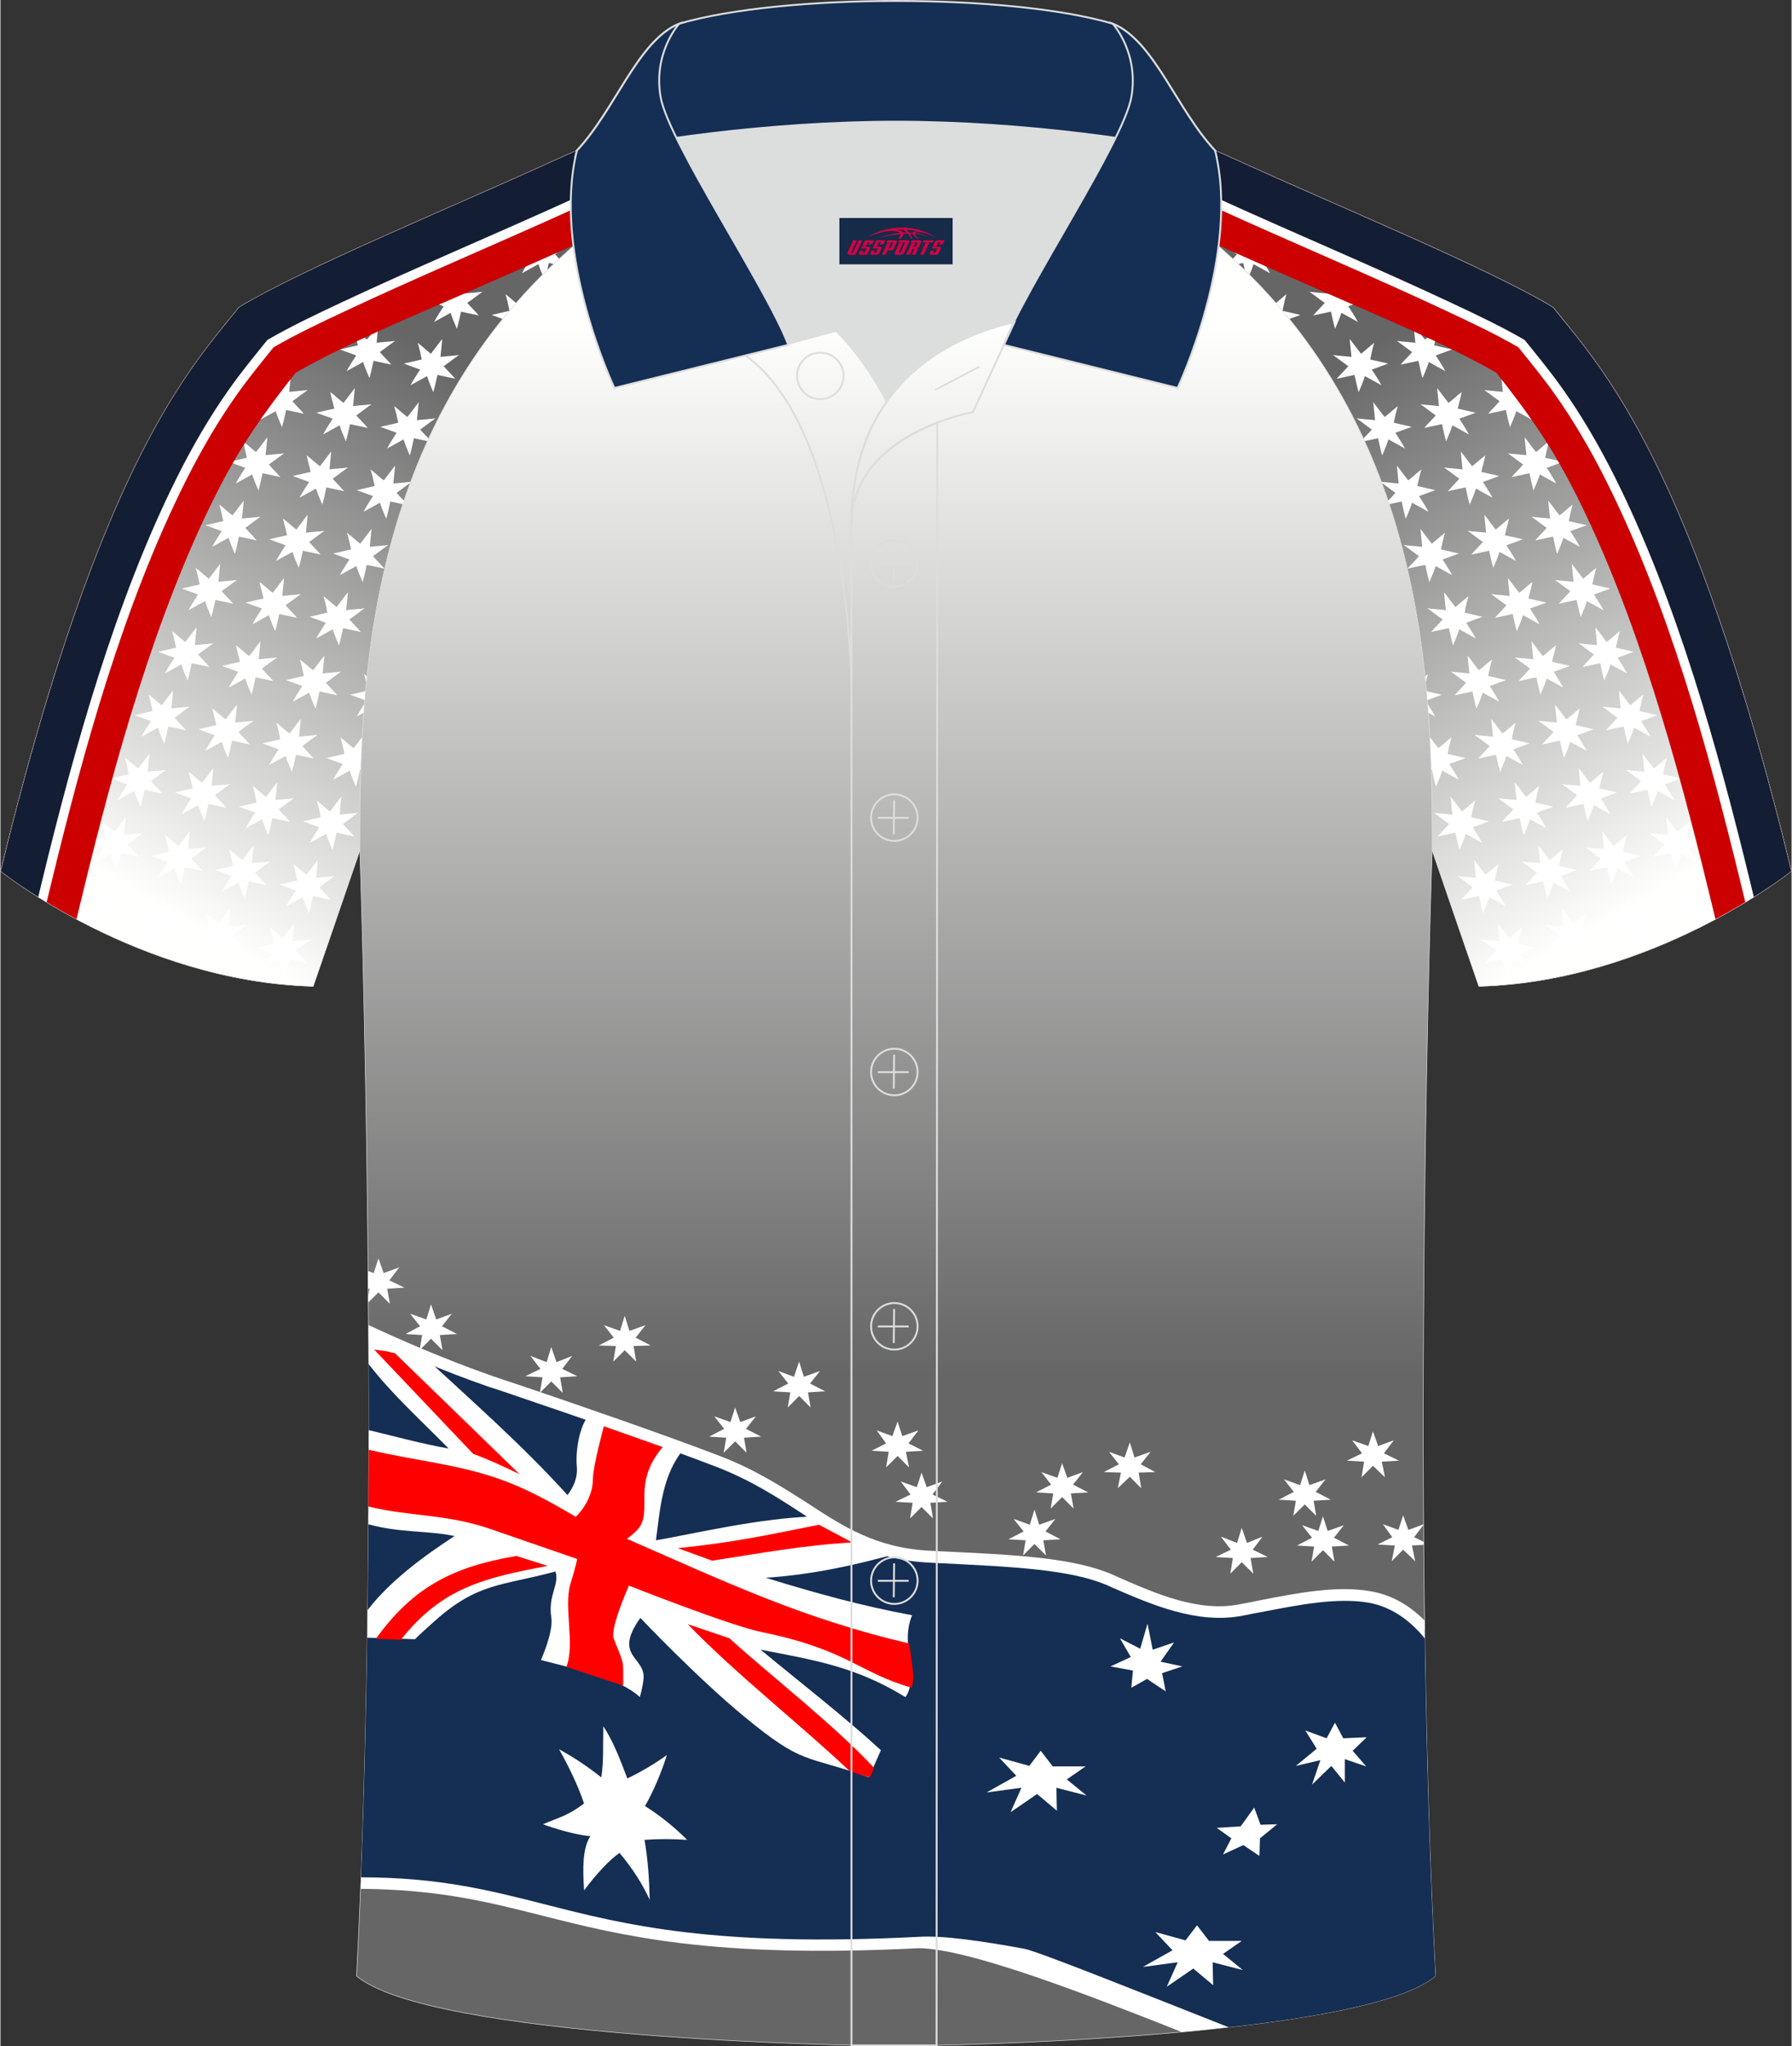 <?xml version="1.0" encoding="utf-8"?>
<!-- Generator: Adobe Illustrator 24.0.1, SVG Export Plug-In . SVG Version: 6.00 Build 0)  -->
<svg xmlns="http://www.w3.org/2000/svg" xmlns:xlink="http://www.w3.org/1999/xlink" version="1.1" id="图层_1" x="0px" y="0px" width="379.8px" height="433.5px" viewBox="0 0 379.64 433.53" enable-background="new 0 0 379.64 433.53" xml:space="preserve">
<rect x="0" y="0" width="379.64" height="433.53" fill="#333333" stroke="none"/>
<g>
	<g>
		
			<linearGradient id="SVGID_1_" gradientUnits="userSpaceOnUse" x1="0.066" y1="-89.799" x2="162.096" y2="-89.799" gradientTransform="matrix(1 0 0 -1 0 28.141)">
			<stop offset="0.1" style="stop-color:#FFFFFE"/>
			<stop offset="0.65" style="stop-color:#666666"/>
		</linearGradient>
		
			<path fill-rule="evenodd" clip-rule="evenodd" fill="url(#SVGID_1_)" stroke="#DCDDDD" stroke-width="0.118" stroke-miterlimit="22.926" d="    M133.02,27.82c-4.32,1.37-9.2,3.29-15.06,5.95c-21.94,10.02-53.7,23.09-67.37,31.34C40.35,77.91,21.23,97.53,0.07,184.55    c0,0,29.19,23.38,66.21,24.4c0,0,7.17-20.82,9.9-28.84c0-34.68,1.03-88.85,44.05-126.87c8.02-7.36,28.69-19.88,41.87-26.31    L133.02,27.82z"/>
		
			<linearGradient id="SVGID_2_" gradientUnits="userSpaceOnUse" x1="21.663" y1="-169.874" x2="130.853" y2="19.249" gradientTransform="matrix(1 0 0 -1 0 28.141)">
			<stop offset="0.05" style="stop-color:#FFFFFE"/>
			<stop offset="0.65" style="stop-color:#666666"/>
		</linearGradient>
		
			<path fill-rule="evenodd" clip-rule="evenodd" fill="url(#SVGID_2_)" stroke="#DCDDDD" stroke-width="0.118" stroke-miterlimit="22.926" d="    M133.02,27.82c-4.32,1.37-9.2,3.29-15.06,5.95c-21.94,10.02-53.7,23.09-67.37,31.34C40.35,77.91,21.23,97.53,0.07,184.55    c0,0,29.19,23.38,66.21,24.4c0,0,7.17-20.82,9.9-28.84c0-34.68,1.03-88.85,44.05-126.87c8.02-7.36,28.69-19.88,41.87-26.31    L133.02,27.82z"/>
		<g>
			<g>
				<path fill-rule="evenodd" clip-rule="evenodd" fill="#FFFFFF" d="M16.38,187.35c0.95,0.71,1.85,1.6,2.8,2.31      c0.82-1.01,1.59-2.12,2.41-3.13c-0.11,1.3-0.27,2.5-0.38,3.8c1.3-0.16,2.64-0.22,3.94-0.39c-1.11,0.75-2.15,1.6-3.25,2.36      c0.8,0.94,1.64,1.71,2.44,2.66c-1.25-0.27-2.5-0.54-3.77-0.81c-0.19,0.87-0.37,1.73-0.58,2.57l-0.95-0.47      c-0.24-0.6-0.47-1.21-0.67-1.84l-1.4,0.78l-1.08-0.57c0.34-0.55,0.69-1.08,1.02-1.6c-1.21-0.43-2.41-0.87-3.46-1.26      c1.23-0.28,2.57-0.59,3.8-0.87C16.97,189.65,16.76,188.52,16.38,187.35z"/>
				<path fill-rule="evenodd" clip-rule="evenodd" fill="#FFFFFF" d="M2.79,184.25c0.95,0.71,1.85,1.6,2.8,2.31      c0.82-1.01,1.59-2.12,2.41-3.13c-0.11,1.3-0.27,2.5-0.38,3.8c1.3-0.16,2.64-0.22,3.93-0.39c-1.11,0.75-2.15,1.6-3.25,2.36      c0.7,0.84,1.45,1.53,2.16,2.34c-2.88-1.72-5.23-3.27-6.96-4.47C3.31,186.15,3.08,185.18,2.79,184.25z"/>
				<path fill-rule="evenodd" clip-rule="evenodd" fill="#FFFFFF" d="M21.38,173.93c0.95,0.71,1.85,1.6,2.8,2.31      c0.82-1.01,1.59-2.12,2.41-3.13c-0.11,1.3-0.27,2.5-0.38,3.8c1.3-0.16,2.64-0.22,3.93-0.39c-1.11,0.75-2.15,1.6-3.25,2.36      c0.8,0.95,1.64,1.71,2.44,2.66c-1.25-0.27-2.51-0.54-3.77-0.81c-0.27,1.25-0.54,2.5-0.87,3.66c-0.48-1.12-0.96-2.23-1.33-3.41      c-1.16,0.65-2.32,1.29-3.49,1.93c0.6-1.16,1.36-2.28,2.02-3.33c-1.21-0.43-2.41-0.87-3.46-1.26c1.23-0.28,2.57-0.59,3.8-0.87      C21.96,176.24,21.76,175.11,21.38,173.93z"/>
				<path fill-rule="evenodd" clip-rule="evenodd" fill="#FFFFFF" d="M7.78,170.83c0.95,0.71,1.85,1.6,2.8,2.31      c0.82-1.01,1.59-2.12,2.41-3.13c-0.11,1.3-0.27,2.5-0.38,3.8c1.3-0.16,2.64-0.22,3.93-0.39c-1.11,0.75-2.15,1.6-3.25,2.36      c0.8,0.95,1.64,1.71,2.44,2.66c-1.25-0.27-2.51-0.54-3.77-0.81c-0.27,1.25-0.54,2.51-0.87,3.66c-0.48-1.12-0.96-2.23-1.33-3.41      c-1.16,0.65-2.32,1.29-3.49,1.93c0.6-1.16,1.36-2.28,2.02-3.33c-1.21-0.43-2.41-0.87-3.46-1.26c1.23-0.28,2.57-0.59,3.8-0.87      C8.42,173.24,8.15,172.02,7.78,170.83z"/>
				<path fill-rule="evenodd" clip-rule="evenodd" fill="#FFFFFF" d="M26.38,160.52c0.95,0.71,1.85,1.6,2.8,2.31      c0.82-1.01,1.59-2.12,2.41-3.13c-0.11,1.3-0.27,2.5-0.38,3.8c1.3-0.16,2.64-0.22,3.93-0.39c-1.11,0.75-2.15,1.6-3.25,2.36      c0.8,0.95,1.64,1.71,2.44,2.66c-1.25-0.27-2.51-0.54-3.77-0.81c-0.27,1.25-0.54,2.51-0.87,3.66c-0.48-1.12-0.96-2.23-1.33-3.41      c-1.17,0.65-2.32,1.29-3.49,1.93c0.6-1.16,1.36-2.28,2.02-3.32c-1.21-0.43-2.41-0.87-3.46-1.26c1.23-0.28,2.57-0.59,3.8-0.87      C26.96,162.82,26.76,161.7,26.38,160.52z"/>
				<path fill-rule="evenodd" clip-rule="evenodd" fill="#FFFFFF" d="M12.78,157.42c0.95,0.71,1.85,1.6,2.8,2.31      c0.82-1.01,1.59-2.12,2.41-3.13c-0.11,1.3-0.27,2.5-0.38,3.8c1.3-0.16,2.64-0.22,3.93-0.39c-1.11,0.75-2.15,1.6-3.25,2.36      c0.8,0.95,1.64,1.71,2.44,2.66c-1.25-0.27-2.51-0.54-3.77-0.81c-0.27,1.25-0.54,2.51-0.87,3.66c-0.48-1.12-0.96-2.23-1.33-3.41      c-1.16,0.65-2.32,1.29-3.49,1.93c0.59-1.16,1.36-2.28,2.02-3.32c-1.21-0.43-2.41-0.87-3.46-1.26c1.23-0.28,2.57-0.59,3.8-0.87      C13.42,159.83,13.15,158.61,12.78,157.42z"/>
				<path fill-rule="evenodd" clip-rule="evenodd" fill="#FFFFFF" d="M7.31,156.99l0.63-0.07c-0.26,0.18-0.51,0.36-0.77,0.54      L7.31,156.99L7.31,156.99z M6.21,160.92c0.31,0.33,0.62,0.66,0.93,1.02L6,161.69L6.21,160.92z"/>
				<path fill-rule="evenodd" clip-rule="evenodd" fill="#FFFFFF" d="M31.38,147.11c0.95,0.71,1.85,1.6,2.81,2.31      c0.82-1.01,1.59-2.12,2.41-3.13c-0.11,1.3-0.27,2.5-0.38,3.8c1.3-0.16,2.64-0.22,3.93-0.39c-1.11,0.75-2.15,1.6-3.25,2.36      c0.8,0.95,1.64,1.71,2.44,2.66c-1.25-0.27-2.51-0.54-3.77-0.81c-0.27,1.25-0.54,2.51-0.87,3.66c-0.48-1.12-0.96-2.23-1.33-3.41      c-1.17,0.65-2.32,1.29-3.49,1.93c0.6-1.16,1.36-2.28,2.02-3.32c-1.21-0.43-2.41-0.87-3.46-1.26c1.23-0.28,2.57-0.59,3.8-0.87      C31.96,149.41,31.76,148.29,31.38,147.11z"/>
				<path fill-rule="evenodd" clip-rule="evenodd" fill="#FFFFFF" d="M17.78,144.01c0.95,0.71,1.85,1.6,2.8,2.31      c0.82-1.01,1.59-2.12,2.41-3.13c-0.11,1.3-0.27,2.5-0.38,3.8c1.3-0.16,2.64-0.22,3.94-0.39c-1.11,0.75-2.15,1.6-3.25,2.36      c0.8,0.95,1.64,1.71,2.44,2.66c-1.25-0.27-2.51-0.54-3.77-0.81c-0.27,1.25-0.54,2.51-0.87,3.66c-0.48-1.12-0.96-2.23-1.33-3.41      c-1.17,0.65-2.32,1.29-3.49,1.93c0.59-1.16,1.36-2.28,2.02-3.32c-1.21-0.43-2.41-0.87-3.46-1.26c1.23-0.28,2.57-0.59,3.8-0.87      C18.42,146.42,18.15,145.19,17.78,144.01z"/>
				<path fill-rule="evenodd" clip-rule="evenodd" fill="#FFFFFF" d="M11.29,143.68c0.56-0.05,1.11-0.1,1.66-0.17      c-0.71,0.48-1.39,1-2.08,1.51L11.29,143.68L11.29,143.68z M10.37,146.63c0.59,0.63,1.19,1.22,1.76,1.9l-2.2-0.47L10.37,146.63z"/>
				<path fill-rule="evenodd" clip-rule="evenodd" fill="#FFFFFF" d="M36.37,133.7c0.95,0.71,1.85,1.6,2.8,2.31      c0.82-1.01,1.59-2.12,2.41-3.13c-0.11,1.3-0.27,2.5-0.38,3.8c1.3-0.16,2.64-0.22,3.93-0.39c-1.11,0.75-2.15,1.6-3.25,2.36      c0.8,0.95,1.64,1.71,2.44,2.66c-1.25-0.27-2.51-0.54-3.77-0.81c-0.27,1.25-0.54,2.51-0.87,3.66c-0.48-1.12-0.96-2.23-1.33-3.41      c-1.17,0.65-2.32,1.29-3.49,1.93c0.6-1.16,1.36-2.28,2.02-3.33c-1.21-0.43-2.41-0.87-3.46-1.26c1.23-0.28,2.57-0.59,3.8-0.87      C36.96,136,36.75,134.88,36.37,133.7z"/>
				<path fill-rule="evenodd" clip-rule="evenodd" fill="#FFFFFF" d="M22.78,130.6c0.95,0.71,1.85,1.6,2.8,2.31      c0.82-1.01,1.59-2.12,2.41-3.13c-0.11,1.3-0.27,2.5-0.38,3.8c1.3-0.16,2.64-0.22,3.94-0.39c-1.11,0.75-2.15,1.6-3.25,2.36      c0.8,0.95,1.64,1.71,2.44,2.66c-1.25-0.27-2.51-0.54-3.77-0.81c-0.27,1.25-0.54,2.5-0.87,3.66c-0.48-1.12-0.96-2.23-1.33-3.41      c-1.17,0.65-2.32,1.29-3.49,1.93c0.6-1.16,1.36-2.28,2.02-3.33c-1.21-0.43-2.41-0.87-3.46-1.26c1.23-0.28,2.57-0.59,3.8-0.87      C23.42,133.01,23.15,131.78,22.78,130.6z"/>
				<path fill-rule="evenodd" clip-rule="evenodd" fill="#FFFFFF" d="M15.68,130.32c0.76-0.07,1.52-0.13,2.26-0.22      c-0.99,0.67-1.94,1.43-2.92,2.13L15.68,130.32L15.68,130.32z M14.87,132.67c0.74,0.85,1.52,1.57,2.26,2.45l-2.88-0.62      L14.87,132.67z"/>
				<path fill-rule="evenodd" clip-rule="evenodd" fill="#FFFFFF" d="M41.37,120.29c0.95,0.71,1.85,1.6,2.8,2.31      c0.82-1.01,1.59-2.12,2.41-3.13c-0.11,1.3-0.27,2.5-0.38,3.8c1.3-0.16,2.64-0.22,3.94-0.39c-1.11,0.75-2.15,1.6-3.25,2.36      c0.8,0.95,1.64,1.71,2.44,2.66c-1.25-0.27-2.51-0.54-3.77-0.81c-0.27,1.25-0.54,2.51-0.87,3.66c-0.48-1.12-0.96-2.23-1.33-3.41      c-1.17,0.64-2.32,1.29-3.49,1.93c0.59-1.16,1.36-2.28,2.02-3.32c-1.21-0.43-2.41-0.87-3.46-1.26c1.23-0.28,2.57-0.59,3.8-0.87      C41.96,122.59,41.75,121.46,41.37,120.29z"/>
				<path fill-rule="evenodd" clip-rule="evenodd" fill="#FFFFFF" d="M27.78,117.19c0.95,0.71,1.85,1.6,2.8,2.31      c0.82-1.01,1.59-2.12,2.41-3.13c-0.11,1.3-0.27,2.5-0.38,3.8c1.3-0.16,2.64-0.22,3.93-0.39c-1.11,0.75-2.15,1.6-3.25,2.36      c0.8,0.95,1.64,1.71,2.44,2.66c-1.25-0.27-2.51-0.54-3.77-0.81c-0.27,1.25-0.54,2.51-0.87,3.66c-0.48-1.12-0.96-2.23-1.33-3.41      c-1.16,0.65-2.32,1.29-3.49,1.93c0.6-1.16,1.36-2.28,2.02-3.33c-1.21-0.43-2.41-0.87-3.46-1.26c1.23-0.28,2.57-0.59,3.8-0.87      C28.42,119.59,28.15,118.37,27.78,117.19z"/>
				<path fill-rule="evenodd" clip-rule="evenodd" fill="#FFFFFF" d="M20.63,116.91c0.77-0.07,1.55-0.13,2.31-0.22      c-1.06,0.72-2.05,1.53-3.1,2.26L20.63,116.91L20.63,116.91z M19.76,119.13c0.77,0.9,1.6,1.66,2.37,2.57l-3.1-0.67L19.76,119.13z      "/>
				<polygon fill-rule="evenodd" clip-rule="evenodd" fill="#FFFFFF" points="67.98,204.02 67.73,203.93 68.03,203.86     "/>
				<path fill-rule="evenodd" clip-rule="evenodd" fill="#FFFFFF" d="M57.06,196.43c0.95,0.71,1.85,1.6,2.8,2.31      c0.82-1.01,1.59-2.12,2.41-3.13c-0.11,1.3-0.27,2.5-0.38,3.8c1.3-0.16,2.64-0.22,3.94-0.39c-1.11,0.75-2.15,1.6-3.25,2.36      c0.8,0.95,1.64,1.71,2.44,2.66c-1.25-0.27-2.51-0.54-3.77-0.81c-0.27,1.25-0.54,2.51-0.87,3.66c-0.48-1.12-0.96-2.23-1.33-3.41      c-1.17,0.65-2.32,1.29-3.49,1.93c0.59-1.16,1.36-2.28,2.02-3.33c-1.21-0.43-2.41-0.87-3.46-1.26c1.23-0.28,2.57-0.59,3.8-0.87      C57.7,198.84,57.44,197.61,57.06,196.43z"/>
				<path fill-rule="evenodd" clip-rule="evenodd" fill="#FFFFFF" d="M43.46,193.34c0.95,0.71,1.85,1.6,2.8,2.31      c0.82-1.01,1.59-2.12,2.41-3.13c-0.11,1.3-0.27,2.5-0.38,3.8c1.3-0.16,2.64-0.22,3.94-0.39c-1.11,0.75-2.15,1.6-3.25,2.36      c0.8,0.94,1.64,1.71,2.44,2.66c-1.25-0.27-2.51-0.54-3.77-0.81c-0.27,1.25-0.54,2.51-0.87,3.66c-0.48-1.12-0.96-2.23-1.33-3.41      c-1.17,0.65-2.32,1.29-3.49,1.93c0.6-1.16,1.36-2.28,2.02-3.33c-1.21-0.43-2.41-0.87-3.46-1.26c1.23-0.28,2.57-0.6,3.8-0.87      C44.1,195.74,43.84,194.51,43.46,193.34z"/>
				<path fill-rule="evenodd" clip-rule="evenodd" fill="#FFFFFF" d="M29.92,190.34c0.95,0.71,1.85,1.6,2.8,2.31      c0.82-1.01,1.59-2.12,2.41-3.13c-0.11,1.3-0.27,2.5-0.38,3.8c1.3-0.16,2.64-0.22,3.93-0.39c-1.11,0.75-2.15,1.6-3.25,2.36      c0.8,0.94,1.64,1.71,2.44,2.66c-1.25-0.27-2.51-0.54-3.77-0.81c-0.27,1.25-0.54,2.51-0.87,3.66c-0.48-1.12-0.96-2.23-1.33-3.41      c-1.17,0.65-2.32,1.29-3.49,1.93c0.6-1.16,1.36-2.28,2.02-3.33c-1.21-0.43-2.41-0.87-3.46-1.26c1.34-0.33,2.57-0.59,3.8-0.87      C30.51,192.64,30.13,191.48,29.92,190.34z"/>
				<path fill-rule="evenodd" clip-rule="evenodd" fill="#FFFFFF" d="M62.06,183.02c0.95,0.71,1.85,1.6,2.8,2.31      c0.82-1.01,1.59-2.12,2.41-3.13c-0.11,1.3-0.27,2.5-0.38,3.8c1.3-0.16,2.64-0.22,3.94-0.39c-1.11,0.75-2.15,1.6-3.25,2.36      c0.8,0.94,1.64,1.71,2.44,2.66c-1.25-0.27-2.51-0.54-3.77-0.81c-0.27,1.25-0.54,2.5-0.87,3.66c-0.48-1.12-0.96-2.23-1.33-3.41      c-1.17,0.65-2.32,1.29-3.49,1.93c0.6-1.16,1.36-2.28,2.02-3.33c-1.21-0.43-2.41-0.87-3.46-1.26c1.23-0.28,2.57-0.59,3.8-0.87      C62.7,185.43,62.44,184.2,62.06,183.02z"/>
				<path fill-rule="evenodd" clip-rule="evenodd" fill="#FFFFFF" d="M48.46,179.92c0.95,0.71,1.85,1.6,2.8,2.31      c0.82-1.01,1.59-2.12,2.41-3.13c-0.11,1.3-0.27,2.5-0.38,3.8c1.3-0.16,2.64-0.22,3.93-0.39c-1.11,0.75-2.15,1.6-3.25,2.36      c0.8,0.95,1.64,1.71,2.44,2.66c-1.25-0.27-2.51-0.54-3.77-0.81c-0.27,1.25-0.54,2.51-0.87,3.66c-0.48-1.12-0.96-2.23-1.33-3.41      c-1.16,0.65-2.32,1.29-3.49,1.93c0.6-1.16,1.36-2.28,2.02-3.32c-1.21-0.43-2.41-0.87-3.46-1.26c1.23-0.28,2.57-0.59,3.8-0.87      C49.1,182.33,48.84,181.1,48.46,179.92z"/>
				<path fill-rule="evenodd" clip-rule="evenodd" fill="#FFFFFF" d="M34.92,176.93c0.95,0.71,1.85,1.6,2.8,2.31      c0.82-1.01,1.59-2.12,2.41-3.13c-0.11,1.3-0.27,2.5-0.38,3.8c1.3-0.16,2.64-0.22,3.93-0.39c-1.11,0.75-2.15,1.6-3.25,2.36      c0.8,0.94,1.64,1.71,2.44,2.66c-1.25-0.27-2.51-0.54-3.77-0.81c-0.27,1.25-0.54,2.51-0.87,3.66c-0.48-1.12-0.96-2.23-1.33-3.41      c-1.17,0.65-2.32,1.29-3.49,1.93c0.6-1.16,1.36-2.28,2.02-3.32c-1.21-0.43-2.41-0.87-3.46-1.26c1.34-0.33,2.57-0.59,3.8-0.87      C35.5,179.23,35.13,178.07,34.92,176.93z"/>
				<path fill-rule="evenodd" clip-rule="evenodd" fill="#FFFFFF" d="M67.05,169.61c0.95,0.71,1.85,1.6,2.8,2.31      c0.82-1.01,1.59-2.12,2.41-3.13c-0.11,1.3-0.27,2.5-0.38,3.8c1.3-0.16,2.64-0.22,3.94-0.39c-1.11,0.75-2.15,1.6-3.25,2.36      c0.8,0.94,1.64,1.71,2.44,2.66c-1.25-0.27-2.5-0.54-3.77-0.81c-0.27,1.25-0.54,2.51-0.87,3.66c-0.48-1.12-0.96-2.23-1.33-3.41      c-1.17,0.65-2.32,1.29-3.49,1.93c0.6-1.16,1.36-2.28,2.02-3.33c-1.21-0.43-2.41-0.87-3.46-1.26c1.23-0.28,2.57-0.59,3.8-0.87      C67.69,172.02,67.43,170.79,67.05,169.61z"/>
				<path fill-rule="evenodd" clip-rule="evenodd" fill="#FFFFFF" d="M53.46,166.51c0.95,0.71,1.85,1.6,2.8,2.31      c0.82-1.01,1.59-2.12,2.41-3.13c-0.11,1.3-0.27,2.5-0.38,3.8c1.3-0.16,2.64-0.22,3.93-0.39c-1.11,0.75-2.15,1.6-3.25,2.36      c0.8,0.95,1.64,1.71,2.44,2.66c-1.25-0.27-2.51-0.54-3.77-0.81c-0.27,1.25-0.54,2.51-0.87,3.66c-0.48-1.12-0.96-2.23-1.33-3.41      c-1.16,0.65-2.32,1.29-3.49,1.93c0.6-1.16,1.36-2.28,2.02-3.32c-1.21-0.43-2.41-0.87-3.46-1.26c1.23-0.28,2.57-0.59,3.8-0.87      C54.1,168.92,53.84,167.69,53.46,166.51z"/>
				<path fill-rule="evenodd" clip-rule="evenodd" fill="#FFFFFF" d="M39.92,163.52c0.95,0.71,1.85,1.6,2.8,2.31      c0.82-1.01,1.59-2.12,2.41-3.13c-0.11,1.3-0.27,2.5-0.38,3.8c1.3-0.16,2.64-0.22,3.93-0.39c-1.11,0.75-2.15,1.6-3.25,2.36      c0.8,0.95,1.64,1.71,2.44,2.66c-1.25-0.27-2.51-0.54-3.77-0.81c-0.27,1.25-0.54,2.51-0.87,3.66c-0.48-1.12-0.96-2.23-1.33-3.41      c-1.17,0.65-2.32,1.29-3.49,1.93c0.6-1.16,1.36-2.28,2.02-3.33c-1.21-0.43-2.41-0.87-3.46-1.26c1.34-0.33,2.57-0.59,3.8-0.87      C40.5,165.82,40.13,164.65,39.92,163.52z"/>
				<path fill-rule="evenodd" clip-rule="evenodd" fill="#FFFFFF" d="M72.05,156.2c0.95,0.71,1.85,1.6,2.8,2.31      c0.63-0.77,1.22-1.6,1.83-2.4c-0.13,2.35-0.22,4.66-0.3,6.92L76.23,163c-0.27,1.25-0.54,2.51-0.87,3.66      c-0.48-1.12-0.96-2.23-1.33-3.41c-1.17,0.65-2.32,1.29-3.49,1.93c0.6-1.16,1.36-2.28,2.02-3.32c-1.21-0.43-2.41-0.87-3.46-1.26      c1.23-0.28,2.57-0.59,3.8-0.87C72.69,158.61,72.43,157.38,72.05,156.2z"/>
				<path fill-rule="evenodd" clip-rule="evenodd" fill="#FFFFFF" d="M58.46,153.1c0.95,0.71,1.85,1.6,2.8,2.31      c0.82-1.01,1.59-2.12,2.41-3.13c-0.11,1.3-0.27,2.5-0.38,3.8c1.3-0.16,2.64-0.22,3.93-0.39c-1.11,0.75-2.15,1.6-3.25,2.36      c0.8,0.95,1.64,1.71,2.44,2.66c-1.25-0.27-2.51-0.54-3.77-0.81c-0.27,1.25-0.54,2.51-0.87,3.66c-0.48-1.12-0.96-2.23-1.33-3.41      c-1.16,0.64-2.32,1.29-3.49,1.93c0.6-1.16,1.36-2.28,2.02-3.33c-1.21-0.43-2.41-0.87-3.46-1.26c1.24-0.28,2.57-0.6,3.8-0.87      C59.1,155.51,58.84,154.28,58.46,153.1z"/>
				<path fill-rule="evenodd" clip-rule="evenodd" fill="#FFFFFF" d="M44.92,150.11c0.95,0.71,1.85,1.6,2.8,2.31      c0.82-1.01,1.59-2.12,2.41-3.13c-0.11,1.3-0.27,2.5-0.38,3.8c1.3-0.16,2.64-0.22,3.93-0.39c-1.11,0.75-2.15,1.6-3.25,2.36      c0.8,0.95,1.64,1.71,2.44,2.66c-1.25-0.27-2.51-0.54-3.77-0.81c-0.27,1.25-0.54,2.51-0.87,3.66c-0.48-1.12-0.96-2.23-1.33-3.41      c-1.16,0.65-2.32,1.29-3.49,1.93c0.6-1.16,1.36-2.28,2.02-3.32c-1.21-0.43-2.41-0.87-3.46-1.26c1.34-0.33,2.57-0.59,3.8-0.87      C45.5,152.41,45.13,151.24,44.92,150.11z"/>
				<path fill-rule="evenodd" clip-rule="evenodd" fill="#FFFFFF" d="M77.05,142.79c0.22,0.16,0.43,0.34,0.65,0.51l-0.14,1.35      C77.41,144.03,77.25,143.4,77.05,142.79L77.05,142.79z M77.01,150.97l-1.46,0.81c0.47-0.92,1.05-1.81,1.6-2.67L77.01,150.97      L77.01,150.97z M77.22,148.32c-1.09-0.39-2.16-0.78-3.11-1.14c1.06-0.24,2.19-0.5,3.27-0.75L77.22,148.32z"/>
				<path fill-rule="evenodd" clip-rule="evenodd" fill="#FFFFFF" d="M63.45,139.69c0.95,0.71,1.85,1.6,2.81,2.31      c0.82-1.01,1.59-2.12,2.41-3.13c-0.11,1.3-0.27,2.5-0.38,3.8c1.3-0.16,2.64-0.22,3.93-0.39c-1.11,0.75-2.15,1.6-3.25,2.36      c0.8,0.95,1.64,1.71,2.44,2.66c-1.25-0.27-2.51-0.54-3.77-0.81c-0.27,1.25-0.54,2.51-0.87,3.66c-0.48-1.12-0.96-2.23-1.33-3.41      c-1.17,0.65-2.32,1.29-3.49,1.93c0.6-1.16,1.36-2.28,2.02-3.33c-1.21-0.43-2.41-0.87-3.46-1.26c1.23-0.28,2.57-0.59,3.8-0.87      C64.09,142.1,63.83,140.87,63.45,139.69z"/>
				<path fill-rule="evenodd" clip-rule="evenodd" fill="#FFFFFF" d="M49.91,136.69c0.95,0.71,1.85,1.6,2.8,2.31      c0.82-1.01,1.59-2.12,2.41-3.13c-0.11,1.3-0.27,2.5-0.38,3.8c1.3-0.16,2.64-0.22,3.93-0.39c-1.11,0.75-2.15,1.6-3.25,2.36      c0.8,0.95,1.64,1.71,2.44,2.66c-1.25-0.27-2.51-0.54-3.77-0.81c-0.27,1.25-0.54,2.51-0.87,3.66c-0.48-1.12-0.96-2.23-1.33-3.41      c-1.17,0.65-2.32,1.29-3.49,1.93c0.59-1.16,1.36-2.28,2.02-3.33c-1.21-0.43-2.41-0.87-3.46-1.26c1.34-0.33,2.57-0.59,3.8-0.87      C50.5,139,50.12,137.83,49.91,136.69z"/>
				<path fill-rule="evenodd" clip-rule="evenodd" fill="#FFFFFF" d="M68.45,126.28c0.95,0.71,1.85,1.6,2.8,2.31      c0.82-1.01,1.59-2.12,2.41-3.13c-0.11,1.3-0.27,2.5-0.38,3.8c1.3-0.16,2.64-0.22,3.93-0.39c-1.11,0.75-2.15,1.6-3.25,2.36      c0.8,0.95,1.64,1.71,2.44,2.66c-1.25-0.27-2.51-0.54-3.77-0.81c-0.27,1.25-0.54,2.5-0.87,3.66c-0.48-1.12-0.96-2.23-1.33-3.41      c-1.17,0.65-2.32,1.29-3.49,1.93c0.6-1.16,1.36-2.28,2.02-3.33c-1.21-0.43-2.41-0.87-3.46-1.26c1.23-0.28,2.57-0.59,3.8-0.87      C69.09,128.68,68.83,127.45,68.45,126.28z"/>
				<path fill-rule="evenodd" clip-rule="evenodd" fill="#FFFFFF" d="M54.91,123.28c0.95,0.71,1.85,1.6,2.8,2.31      c0.82-1.01,1.59-2.12,2.41-3.13c-0.11,1.3-0.27,2.5-0.38,3.8c1.3-0.16,2.64-0.22,3.94-0.39c-1.11,0.75-2.15,1.6-3.25,2.36      c0.8,0.95,1.64,1.71,2.44,2.66c-1.25-0.27-2.51-0.54-3.77-0.81c-0.27,1.25-0.54,2.5-0.87,3.66c-0.48-1.12-0.96-2.23-1.33-3.41      c-1.16,0.65-2.32,1.29-3.49,1.93c0.59-1.16,1.36-2.28,2.02-3.33c-1.21-0.43-2.41-0.87-3.46-1.26c1.34-0.33,2.57-0.59,3.8-0.87      C55.5,125.59,55.12,124.42,54.91,123.28z"/>
				<path fill-rule="evenodd" clip-rule="evenodd" fill="#FFFFFF" d="M46.37,106.88c0.95,0.71,1.85,1.6,2.8,2.31      c0.82-1.01,1.59-2.12,2.41-3.13c-0.11,1.3-0.27,2.5-0.38,3.8c1.3-0.16,2.64-0.22,3.94-0.39c-1.11,0.75-2.15,1.6-3.25,2.36      c0.8,0.95,1.64,1.71,2.44,2.66c-1.25-0.27-2.5-0.54-3.77-0.81c-0.27,1.25-0.54,2.51-0.87,3.66c-0.48-1.12-0.96-2.23-1.33-3.41      c-1.17,0.65-2.32,1.29-3.49,1.93c0.6-1.16,1.36-2.28,2.02-3.33c-1.21-0.43-2.41-0.87-3.46-1.26c1.23-0.28,2.57-0.59,3.8-0.87      C46.95,109.18,46.75,108.05,46.37,106.88z"/>
				<path fill-rule="evenodd" clip-rule="evenodd" fill="#FFFFFF" d="M32.77,103.78c0.95,0.71,1.85,1.6,2.8,2.31      c0.82-1.01,1.59-2.12,2.41-3.13c-0.11,1.3-0.27,2.5-0.38,3.8c1.3-0.16,2.64-0.22,3.93-0.39c-1.11,0.75-2.15,1.6-3.25,2.36      c0.8,0.94,1.64,1.71,2.44,2.66c-1.25-0.27-2.51-0.54-3.77-0.81c-0.27,1.25-0.54,2.51-0.87,3.66c-0.48-1.12-0.96-2.23-1.33-3.41      c-1.17,0.65-2.32,1.29-3.49,1.93c0.6-1.16,1.36-2.28,2.02-3.33c-1.21-0.43-2.41-0.87-3.46-1.26c1.23-0.28,2.57-0.59,3.8-0.87      C33.41,106.18,33.14,104.96,32.77,103.78z"/>
				<path fill-rule="evenodd" clip-rule="evenodd" fill="#FFFFFF" d="M26.34,103.44c0.54-0.05,1.07-0.1,1.6-0.16      c-0.78,0.53-1.52,1.1-2.28,1.66L26.34,103.44L26.34,103.44z M25.12,106.13c0.66,0.73,1.35,1.39,2.01,2.16l-2.7-0.58      L25.12,106.13z"/>
				<path fill-rule="evenodd" clip-rule="evenodd" fill="#FFFFFF" d="M51.37,93.46c0.95,0.71,1.85,1.6,2.8,2.31      c0.82-1.01,1.59-2.12,2.41-3.13c-0.11,1.3-0.27,2.5-0.38,3.8c1.3-0.16,2.64-0.22,3.94-0.39c-1.11,0.75-2.15,1.6-3.25,2.36      c0.8,0.95,1.64,1.71,2.44,2.66c-1.25-0.27-2.51-0.54-3.77-0.81c-0.27,1.25-0.54,2.5-0.87,3.66c-0.48-1.12-0.96-2.23-1.33-3.41      c-1.17,0.65-2.32,1.29-3.49,1.93c0.6-1.16,1.36-2.28,2.02-3.33c-1.21-0.43-2.41-0.87-3.46-1.26c1.23-0.28,2.57-0.59,3.8-0.87      C51.95,95.77,51.75,94.64,51.37,93.46z"/>
				<path fill-rule="evenodd" clip-rule="evenodd" fill="#FFFFFF" d="M37.77,90.37c0.95,0.71,1.85,1.6,2.8,2.31      c0.82-1.01,1.59-2.12,2.41-3.13c-0.11,1.3-0.27,2.5-0.38,3.8c1.3-0.16,2.64-0.22,3.93-0.39c-1.11,0.75-2.15,1.6-3.25,2.36      c0.8,0.94,1.64,1.71,2.44,2.66c-1.25-0.27-2.51-0.54-3.77-0.81c-0.27,1.25-0.54,2.5-0.87,3.66c-0.48-1.12-0.96-2.23-1.33-3.41      c-1.17,0.65-2.32,1.29-3.49,1.93c0.6-1.16,1.36-2.28,2.02-3.33c-1.21-0.43-2.41-0.87-3.46-1.26c1.23-0.28,2.57-0.59,3.8-0.87      C38.41,92.77,38.14,91.55,37.77,90.37z"/>
				<path fill-rule="evenodd" clip-rule="evenodd" fill="#FFFFFF" d="M31.09,93.75c0.35,0.37,0.7,0.74,1.03,1.14l-1.46-0.32      L31.09,93.75z"/>
				<path fill-rule="evenodd" clip-rule="evenodd" fill="#FFFFFF" d="M56.37,80.05c0.95,0.71,1.85,1.6,2.8,2.31      c0.82-1.01,1.59-2.12,2.41-3.13c-0.11,1.3-0.27,2.5-0.38,3.8c1.3-0.16,2.64-0.22,3.93-0.39c-1.11,0.75-2.15,1.6-3.25,2.36      c0.8,0.95,1.64,1.71,2.44,2.66c-1.25-0.27-2.51-0.54-3.77-0.81c-0.27,1.25-0.54,2.51-0.87,3.66c-0.48-1.12-0.96-2.23-1.33-3.41      c-1.17,0.65-2.32,1.29-3.49,1.93c0.6-1.16,1.36-2.28,2.02-3.33c-1.21-0.43-2.41-0.87-3.46-1.26c1.23-0.28,2.57-0.59,3.8-0.87      C56.95,82.36,56.74,81.23,56.37,80.05z"/>
				<path fill-rule="evenodd" clip-rule="evenodd" fill="#FFFFFF" d="M42.77,76.95c0.95,0.71,1.85,1.6,2.81,2.31      c0.82-1.01,1.59-2.12,2.41-3.13c-0.11,1.3-0.27,2.5-0.38,3.8c1.3-0.16,2.64-0.22,3.93-0.39c-1.11,0.75-2.15,1.6-3.25,2.36      c0.8,0.95,1.64,1.71,2.44,2.66c-1.25-0.27-2.51-0.54-3.77-0.81c-0.27,1.25-0.54,2.51-0.87,3.66c-0.48-1.12-0.96-2.23-1.33-3.41      c-1.17,0.65-2.32,1.29-3.49,1.93c0.6-1.16,1.36-2.28,2.02-3.32c-1.21-0.43-2.41-0.87-3.46-1.26c1.23-0.28,2.57-0.59,3.8-0.87      C43.41,79.36,43.14,78.14,42.77,76.95z"/>
				<path fill-rule="evenodd" clip-rule="evenodd" fill="#FFFFFF" d="M61.36,66.64c0.95,0.71,1.85,1.6,2.8,2.31      c0.82-1.01,1.59-2.12,2.41-3.13c-0.11,1.3-0.27,2.5-0.38,3.8c1.3-0.16,2.64-0.22,3.93-0.39c-1.11,0.75-2.15,1.6-3.25,2.36      c0.8,0.94,1.64,1.71,2.44,2.66c-1.25-0.27-2.51-0.54-3.77-0.81c-0.27,1.25-0.54,2.51-0.87,3.66c-0.48-1.12-0.96-2.23-1.33-3.41      c-1.17,0.65-2.32,1.29-3.49,1.93c0.6-1.16,1.36-2.28,2.02-3.33c-1.21-0.43-2.41-0.87-3.46-1.26c1.23-0.28,2.57-0.59,3.8-0.87      C61.95,68.94,61.74,67.82,61.36,66.64z"/>
				<path fill-rule="evenodd" clip-rule="evenodd" fill="#FFFFFF" d="M50.21,65.57l0.36,0.28c0.36-0.44,0.7-0.89,1.04-1.35      c0.41-0.24,0.83-0.48,1.27-0.73c-0.09,0.91-0.2,1.8-0.28,2.74c1.3-0.16,2.64-0.22,3.93-0.39c-1.11,0.75-2.15,1.6-3.25,2.36      c0.8,0.95,1.64,1.71,2.44,2.66c-1.25-0.27-2.51-0.54-3.77-0.81c-0.27,1.25-0.54,2.51-0.87,3.66c-0.48-1.12-0.96-2.23-1.33-3.41      c-1.17,0.65-2.32,1.29-3.49,1.93c0.6-1.16,1.36-2.28,2.02-3.32l-0.8-0.29C48.46,67.73,49.36,66.63,50.21,65.57z"/>
				<path fill-rule="evenodd" clip-rule="evenodd" fill="#FFFFFF" d="M71.36,54.57c-0.06,0.54-0.11,1.08-0.16,1.64      c1.3-0.16,2.64-0.22,3.93-0.39c-1.11,0.75-2.15,1.6-3.25,2.36c0.8,0.94,1.64,1.71,2.44,2.66c-1.25-0.27-2.51-0.54-3.77-0.81      c-0.27,1.25-0.54,2.5-0.87,3.66c-0.48-1.12-0.96-2.23-1.33-3.41c-1.17,0.65-2.32,1.29-3.49,1.93c0.6-1.16,1.36-2.28,2.02-3.33      c-0.91-0.33-1.82-0.65-2.66-0.96l1.94-0.93l1.06-0.24l-0.05-0.24C68.54,55.88,69.93,55.23,71.36,54.57z"/>
				<path fill-rule="evenodd" clip-rule="evenodd" fill="#FFFFFF" d="M73.45,112.87c0.95,0.71,1.85,1.6,2.8,2.31      c0.82-1.01,1.59-2.12,2.41-3.13c-0.11,1.3-0.27,2.5-0.38,3.8c1.3-0.16,2.64-0.22,3.94-0.39c-1.11,0.75-2.15,1.6-3.25,2.36      c0.8,0.95,1.64,1.71,2.44,2.66c-1.25-0.27-2.51-0.54-3.77-0.81c-0.27,1.25-0.54,2.51-0.87,3.66c-0.48-1.12-0.96-2.23-1.33-3.41      c-1.17,0.65-2.32,1.29-3.49,1.93c0.59-1.16,1.36-2.28,2.02-3.32c-1.21-0.43-2.41-0.87-3.46-1.26c1.23-0.28,2.57-0.6,3.8-0.87      C74.09,115.27,73.83,114.04,73.45,112.87z"/>
				<path fill-rule="evenodd" clip-rule="evenodd" fill="#FFFFFF" d="M59.91,109.87c0.95,0.71,1.85,1.6,2.8,2.31      c0.82-1.01,1.59-2.12,2.41-3.13c-0.11,1.3-0.27,2.5-0.38,3.8c1.3-0.16,2.64-0.22,3.94-0.39c-1.11,0.75-2.15,1.6-3.25,2.36      c0.8,0.95,1.64,1.71,2.44,2.66c-1.25-0.27-2.5-0.54-3.77-0.81c-0.27,1.25-0.54,2.51-0.87,3.66c-0.48-1.12-0.96-2.23-1.33-3.41      c-1.17,0.65-2.32,1.29-3.49,1.93c0.6-1.16,1.36-2.28,2.02-3.33c-1.21-0.43-2.41-0.87-3.46-1.26c1.34-0.33,2.57-0.59,3.8-0.87      C60.49,112.17,60.12,111.01,59.91,109.87z"/>
				<path fill-rule="evenodd" clip-rule="evenodd" fill="#FFFFFF" d="M78.45,99.46c0.95,0.71,1.85,1.6,2.8,2.31      c0.82-1.02,1.59-2.12,2.41-3.13c-0.11,1.3-0.27,2.5-0.38,3.8c1.21-0.15,2.47-0.22,3.68-0.36l-0.07,0.19      c-0.99,0.69-1.93,1.45-2.93,2.14c0.51,0.61,1.04,1.14,1.57,1.69l-0.24,0.72l-2.65-0.57c-0.27,1.25-0.54,2.51-0.87,3.66      c-0.48-1.12-0.96-2.23-1.33-3.41c-1.17,0.65-2.32,1.29-3.49,1.93c0.6-1.16,1.36-2.28,2.02-3.33c-1.21-0.43-2.41-0.87-3.46-1.26      c1.23-0.28,2.57-0.59,3.8-0.87C79.09,101.86,78.83,100.63,78.45,99.46z"/>
				<path fill-rule="evenodd" clip-rule="evenodd" fill="#FFFFFF" d="M64.91,96.46c0.95,0.71,1.85,1.6,2.8,2.31      c0.82-1.01,1.59-2.12,2.41-3.13c-0.11,1.3-0.27,2.5-0.38,3.8c1.3-0.16,2.64-0.22,3.93-0.39c-1.11,0.75-2.15,1.6-3.25,2.36      c0.8,0.95,1.64,1.71,2.44,2.66c-1.25-0.27-2.51-0.54-3.77-0.81c-0.27,1.25-0.54,2.51-0.87,3.66c-0.48-1.12-0.96-2.23-1.33-3.41      c-1.17,0.65-2.32,1.29-3.49,1.93c0.6-1.16,1.36-2.28,2.02-3.33c-1.21-0.43-2.41-0.87-3.46-1.26c1.34-0.33,2.57-0.59,3.8-0.87      C65.49,98.76,65.12,97.6,64.91,96.46z"/>
				<path fill-rule="evenodd" clip-rule="evenodd" fill="#FFFFFF" d="M83.45,86.04c0.95,0.71,1.85,1.6,2.8,2.31      c0.82-1.01,1.59-2.12,2.41-3.13c-0.11,1.3-0.27,2.5-0.38,3.8c1.3-0.16,2.64-0.22,3.94-0.39c-1.11,0.75-2.15,1.6-3.25,2.36      c0.59,0.7,1.2,1.3,1.8,1.94l-0.24,0.53l-2.89-0.62c-0.27,1.25-0.54,2.51-0.87,3.66c-0.48-1.12-0.96-2.23-1.33-3.41      c-1.16,0.65-2.32,1.29-3.49,1.93c0.6-1.16,1.36-2.28,2.02-3.33c-1.21-0.43-2.41-0.87-3.46-1.26c1.23-0.28,2.57-0.59,3.8-0.87      C84.09,88.45,83.82,87.22,83.45,86.04z"/>
				<path fill-rule="evenodd" clip-rule="evenodd" fill="#FFFFFF" d="M69.91,83.05c0.95,0.71,1.85,1.6,2.8,2.31      c0.82-1.01,1.59-2.12,2.41-3.13c-0.11,1.3-0.27,2.5-0.38,3.8c1.3-0.16,2.64-0.22,3.93-0.39c-1.11,0.75-2.15,1.6-3.25,2.36      c0.8,0.94,1.64,1.71,2.44,2.66c-1.25-0.27-2.51-0.54-3.77-0.81c-0.27,1.25-0.54,2.5-0.87,3.66c-0.48-1.12-0.96-2.23-1.33-3.41      c-1.17,0.65-2.32,1.29-3.49,1.93c0.6-1.16,1.36-2.28,2.02-3.33c-1.21-0.43-2.41-0.87-3.46-1.26c1.34-0.33,2.57-0.59,3.8-0.87      C70.49,85.35,70.11,84.18,69.91,83.05z"/>
				<path fill-rule="evenodd" clip-rule="evenodd" fill="#FFFFFF" d="M88.44,72.63c0.95,0.71,1.85,1.6,2.8,2.31      c0.82-1.02,1.59-2.12,2.41-3.13c-0.11,1.3-0.27,2.5-0.38,3.8c1.3-0.16,2.64-0.22,3.93-0.39c-1.11,0.75-2.15,1.6-3.25,2.36      c0.8,0.95,1.64,1.71,2.44,2.66c-1.25-0.27-2.51-0.54-3.77-0.81c-0.27,1.25-0.54,2.51-0.87,3.66c-0.48-1.12-0.96-2.23-1.33-3.41      c-1.16,0.65-2.32,1.29-3.49,1.93c0.6-1.16,1.36-2.28,2.02-3.32c-1.21-0.43-2.41-0.87-3.46-1.26c1.23-0.28,2.57-0.6,3.8-0.87      C89.08,75.04,88.82,73.81,88.44,72.63z"/>
				<path fill-rule="evenodd" clip-rule="evenodd" fill="#FFFFFF" d="M74.9,69.64c0.95,0.71,1.85,1.6,2.8,2.31      c0.82-1.01,1.59-2.12,2.41-3.13c-0.11,1.3-0.27,2.5-0.38,3.8c1.3-0.16,2.64-0.22,3.93-0.39c-1.11,0.75-2.15,1.6-3.25,2.36      c0.8,0.94,1.64,1.71,2.44,2.66c-1.25-0.27-2.51-0.54-3.77-0.81c-0.27,1.25-0.54,2.51-0.87,3.66c-0.48-1.12-0.96-2.23-1.33-3.41      c-1.17,0.65-2.32,1.29-3.49,1.93c0.6-1.16,1.36-2.28,2.02-3.32c-1.21-0.43-2.41-0.87-3.46-1.26c1.34-0.33,2.57-0.59,3.8-0.87      C75.49,71.94,75.11,70.77,74.9,69.64z"/>
				<path fill-rule="evenodd" clip-rule="evenodd" fill="#FFFFFF" d="M107.04,62.32c0.77,0.58,1.51,1.27,2.27,1.89      c-0.98,1.12-1.92,2.24-2.84,3.38c-0.83-0.3-1.64-0.6-2.37-0.87c1.23-0.28,2.57-0.59,3.8-0.87      C107.68,64.72,107.42,63.49,107.04,62.32z"/>
				<path fill-rule="evenodd" clip-rule="evenodd" fill="#FFFFFF" d="M93.44,59.22c0.95,0.71,1.85,1.6,2.8,2.31      c0.82-1.01,1.59-2.12,2.41-3.13c-0.11,1.3-0.27,2.5-0.38,3.8c1.3-0.16,2.64-0.22,3.93-0.39c-1.11,0.75-2.15,1.6-3.25,2.36      c0.8,0.95,1.64,1.71,2.44,2.66c-1.25-0.27-2.51-0.54-3.77-0.81c-0.27,1.25-0.54,2.51-0.87,3.66c-0.48-1.12-0.96-2.23-1.33-3.41      c-1.17,0.65-2.32,1.29-3.49,1.93c0.6-1.16,1.36-2.28,2.02-3.32c-1.21-0.43-2.41-0.87-3.46-1.26c1.23-0.28,2.57-0.59,3.8-0.87      C94.08,61.63,93.82,60.4,93.44,59.22z"/>
				<path fill-rule="evenodd" clip-rule="evenodd" fill="#FFFFFF" d="M79.9,56.22c0.95,0.71,1.85,1.6,2.8,2.31      c0.82-1.01,1.59-2.12,2.41-3.13c-0.11,1.3-0.27,2.5-0.38,3.8c1.3-0.16,2.64-0.22,3.93-0.39c-1.11,0.75-2.15,1.6-3.25,2.36      c0.8,0.95,1.64,1.71,2.44,2.66c-1.25-0.27-2.51-0.54-3.77-0.81c-0.27,1.25-0.54,2.51-0.87,3.66c-0.48-1.12-0.96-2.23-1.33-3.41      c-1.17,0.65-2.32,1.29-3.49,1.93c0.6-1.16,1.36-2.28,2.02-3.32c-1.21-0.43-2.41-0.87-3.46-1.26c1.34-0.33,2.57-0.59,3.8-0.87      C80.49,58.53,80.11,57.36,79.9,56.22z"/>
				<path fill-rule="evenodd" clip-rule="evenodd" fill="#FFFFFF" d="M112.04,48.91c0.95,0.71,1.85,1.6,2.8,2.31      c0.82-1.01,1.59-2.12,2.41-3.13c-0.11,1.3-0.27,2.5-0.38,3.8c1.3-0.16,2.64-0.22,3.93-0.39c-1.11,0.75-2.15,1.6-3.25,2.36      c0.29,0.35,0.59,0.67,0.9,0.99c-0.39,0.36-0.78,0.72-1.16,1.09l-1.06-0.23l-0.35,1.57l-0.99,0.98c-0.31-0.75-0.61-1.51-0.86-2.3      c-1.17,0.65-2.32,1.29-3.49,1.93c0.6-1.16,1.36-2.28,2.02-3.32c-1.21-0.43-2.41-0.87-3.46-1.26c1.23-0.28,2.57-0.59,3.8-0.87      C112.68,51.31,112.41,50.08,112.04,48.91z"/>
				<path fill-rule="evenodd" clip-rule="evenodd" fill="#FFFFFF" d="M98.44,45.81c0.95,0.71,1.85,1.6,2.81,2.31      c0.82-1.01,1.59-2.12,2.41-3.13c-0.11,1.3-0.27,2.5-0.38,3.8c1.3-0.16,2.64-0.22,3.93-0.39c-1.11,0.75-2.15,1.6-3.25,2.36      c0.8,0.95,1.64,1.71,2.44,2.66c-1.25-0.27-2.51-0.54-3.77-0.81c-0.27,1.25-0.54,2.51-0.87,3.66c-0.48-1.12-0.96-2.23-1.33-3.41      c-1.16,0.65-2.32,1.29-3.49,1.93c0.6-1.16,1.36-2.28,2.02-3.33c-1.21-0.43-2.41-0.87-3.46-1.26c1.23-0.28,2.57-0.59,3.8-0.87      C99.08,48.21,98.82,46.98,98.44,45.81z"/>
				<path fill-rule="evenodd" clip-rule="evenodd" fill="#FFFFFF" d="M91.23,45.64c0.82-0.07,1.63-0.13,2.44-0.23      c-1.11,0.75-2.15,1.6-3.25,2.36c0.8,0.95,1.64,1.71,2.44,2.66c-1.25-0.27-2.51-0.54-3.77-0.81c-0.27,1.25-0.54,2.51-0.87,3.66      c-0.48-1.12-0.96-2.23-1.33-3.41c-1.16,0.65-2.32,1.29-3.49,1.93c0.6-1.16,1.36-2.28,2.02-3.33l-0.34-0.12L91.23,45.64z"/>
				<path fill-rule="evenodd" clip-rule="evenodd" fill="#FFFFFF" d="M130.64,38.59c0.95,0.71,1.85,1.6,2.8,2.31      c0.82-1.01,1.59-2.12,2.41-3.13c-0.11,1.3-0.27,2.5-0.38,3.8c0.34-0.04,0.68-0.08,1.03-0.11c-2.14,1.36-4.2,2.72-6.13,4.04      c0.27-0.43,0.54-0.84,0.8-1.24c-1.21-0.43-2.41-0.87-3.46-1.26c1.23-0.28,2.57-0.59,3.8-0.87      C131.28,41,131.01,39.77,130.64,38.59z"/>
				<path fill-rule="evenodd" clip-rule="evenodd" fill="#FFFFFF" d="M117.03,35.49c0.95,0.71,1.85,1.6,2.8,2.31      c0.82-1.01,1.59-2.12,2.41-3.13c-0.11,1.3-0.27,2.5-0.38,3.8c1.3-0.16,2.64-0.22,3.93-0.39c-1.11,0.75-2.15,1.6-3.25,2.36      c0.8,0.95,1.64,1.71,2.44,2.66c-1.25-0.27-2.51-0.54-3.77-0.81c-0.27,1.25-0.54,2.51-0.87,3.66c-0.48-1.12-0.96-2.23-1.33-3.41      c-1.17,0.65-2.32,1.29-3.49,1.93c0.6-1.16,1.36-2.28,2.02-3.32c-1.21-0.43-2.41-0.87-3.46-1.26c1.23-0.28,2.57-0.59,3.8-0.87      C117.67,37.9,117.41,36.67,117.03,35.49z"/>
				<path fill-rule="evenodd" clip-rule="evenodd" fill="#FFFFFF" d="M109.26,37.69c0.71,0.8,1.44,1.49,2.14,2.32      c-1.25-0.27-2.51-0.54-3.77-0.81c-0.27,1.25-0.54,2.51-0.87,3.66c-0.48-1.12-0.96-2.23-1.33-3.41      c-1.17,0.65-2.32,1.29-3.49,1.93c0.1-0.2,0.21-0.41,0.33-0.61C104.64,39.74,106.98,38.7,109.26,37.69z"/>
				<path fill-rule="evenodd" clip-rule="evenodd" fill="#FFFFFF" d="M149.23,28.28c0.95,0.71,1.85,1.6,2.8,2.31      c0.82-1.01,1.59-2.12,2.41-3.13c-0.1,1.24-0.26,2.4-0.37,3.64c-1.57,0.85-3.18,1.75-4.8,2.68c-1.04-0.38-2.07-0.75-2.98-1.09      c1.23-0.28,2.57-0.59,3.8-0.87C149.82,30.58,149.61,29.45,149.23,28.28z"/>
				<path fill-rule="evenodd" clip-rule="evenodd" fill="#FFFFFF" d="M140.52,27.59l-0.05,0.57c1.3-0.16,2.64-0.22,3.93-0.39      c-1.11,0.75-2.15,1.6-3.25,2.36c0.8,0.95,1.64,1.71,2.44,2.66c-1.25-0.27-2.51-0.54-3.77-0.81c-0.27,1.25-0.54,2.51-0.87,3.66      c-0.48-1.12-0.96-2.23-1.33-3.41c-1.17,0.65-2.32,1.29-3.49,1.93c0.6-1.16,1.36-2.28,2.02-3.32c-1.21-0.43-2.41-0.87-3.46-1.26      c1.23-0.28,2.57-0.59,3.8-0.87l-0.21-0.99L140.52,27.59z"/>
				<path fill-rule="evenodd" clip-rule="evenodd" fill="#FFFFFF" d="M129.41,29.04c0.2,0.21,0.39,0.43,0.58,0.65l-1.49-0.32      L129.41,29.04L129.41,29.04z M125.9,30.38c-0.17,0.75-0.34,1.48-0.54,2.17c-0.24-0.56-0.48-1.11-0.71-1.67L125.9,30.38z"/>
			</g>
			<path fill-rule="evenodd" clip-rule="evenodd" fill="#CC0001" d="M62.58,78.95c-6.8,8.61-11.8,15.61-17.06,26.11     c-12.74,25.43-21.27,56.24-27.96,83.75l-1.44,5.92c-10.03-5.36-16.05-10.18-16.05-10.18C21.23,97.53,40.35,77.91,50.59,65.11     c13.68-8.26,45.44-21.32,67.38-31.34c5.86-2.66,10.73-4.59,15.06-5.95l29.07-0.88c-12.3,6.01-31.14,17.33-40.11,24.79     c-7.52,3.39-15.09,6.69-22.65,10.02C87.68,66.88,73.86,72.53,62.58,78.95z"/>
			<path fill-rule="evenodd" clip-rule="evenodd" fill="#FFFFFF" d="M57.9,73.57c-2.59,3.21-5.2,6.39-7.59,9.75     c-4.19,5.88-7.82,12.15-11.05,18.6c-13.19,26.34-21.56,56.68-28.5,85.23l-0.97,3.98c-6.18-3.74-9.72-6.58-9.72-6.58     C21.23,97.53,40.35,77.91,50.59,65.11c13.68-8.26,45.44-21.32,67.38-31.34c5.86-2.66,10.73-4.59,15.06-5.95l29.07-0.88     c-4.29,2.1-9.38,4.84-14.57,7.84l-11.19,3.54c-4.72,1.49-9.31,3.42-13.81,5.47c-8.64,3.94-17.34,7.73-26.02,11.55     c-7.81,3.44-15.61,6.89-23.33,10.52C68.02,68.28,62.84,70.72,57.9,73.57z"/>
			<g>
				<path fill-rule="evenodd" clip-rule="evenodd" fill="#131E34" d="M56.58,72.02c-2.7,3.35-5.39,6.61-7.9,10.14      c-4.26,5.98-7.92,12.31-11.21,18.87c-13.06,26.08-21.79,57.44-28.65,85.65l-0.81,3.35c-5.07-3.18-7.93-5.47-7.93-5.47      C21.23,97.53,40.35,77.91,50.59,65.11c13.68-8.26,45.44-21.32,67.38-31.34c5.86-2.66,10.73-4.59,15.06-5.95l29.07-0.88      c-1.81,0.89-3.77,1.89-5.81,2.97l-20.55,6.5c-4.78,1.51-9.47,3.48-14.03,5.56c-8.63,3.93-17.32,7.72-26,11.54      c-7.82,3.45-15.64,6.91-23.37,10.54C67.09,66.51,61.61,69.1,56.58,72.02z"/>
			</g>
		</g>
	</g>
	<g>
		
			<linearGradient id="SVGID_3_" gradientUnits="userSpaceOnUse" x1="3665.33" y1="-89.799" x2="3827.36" y2="-89.799" gradientTransform="matrix(-1 0 0 -1 4044.907 28.141)">
			<stop offset="0.1" style="stop-color:#FFFFFE"/>
			<stop offset="0.65" style="stop-color:#666666"/>
		</linearGradient>
		
			<path fill-rule="evenodd" clip-rule="evenodd" fill="url(#SVGID_3_)" stroke="#DCDDDD" stroke-width="0.118" stroke-miterlimit="22.926" d="    M246.62,27.82c4.32,1.37,9.2,3.29,15.06,5.95c21.94,10.02,53.7,23.08,67.38,31.34c10.24,12.8,29.36,32.42,50.52,119.44    c0,0-29.19,23.38-66.21,24.4c0,0-7.17-20.82-9.9-28.84c0-34.68-1.03-88.85-44.05-126.87c-8.02-7.36-28.69-19.88-41.87-26.31    L246.62,27.82z"/>
		
			<linearGradient id="SVGID_4_" gradientUnits="userSpaceOnUse" x1="3686.927" y1="-169.874" x2="3796.117" y2="19.249" gradientTransform="matrix(-1 0 0 -1 4044.907 28.141)">
			<stop offset="0.05" style="stop-color:#FFFFFE"/>
			<stop offset="0.65" style="stop-color:#666666"/>
		</linearGradient>
		
			<path fill-rule="evenodd" clip-rule="evenodd" fill="url(#SVGID_4_)" stroke="#DCDDDD" stroke-width="0.118" stroke-miterlimit="22.926" d="    M246.62,27.82c4.32,1.37,9.2,3.29,15.06,5.95c21.94,10.02,53.7,23.08,67.38,31.34c10.24,12.8,29.36,32.42,50.52,119.44    c0,0-29.19,23.38-66.21,24.4c0,0-7.17-20.82-9.9-28.84c0-34.68-1.03-88.85-44.05-126.87c-8.02-7.36-28.69-19.88-41.87-26.31    L246.62,27.82z"/>
		<g>
			<g>
				<path fill-rule="evenodd" clip-rule="evenodd" fill="#FFFFFF" d="M363.25,187.35c-0.95,0.71-1.85,1.6-2.8,2.31      c-0.83-1.01-1.59-2.12-2.41-3.13c0.11,1.3,0.27,2.5,0.38,3.8c-1.3-0.16-2.64-0.22-3.94-0.39c1.11,0.75,2.15,1.6,3.25,2.36      c-0.8,0.94-1.64,1.71-2.44,2.66c1.25-0.27,2.5-0.54,3.77-0.81c0.19,0.87,0.37,1.73,0.58,2.57l0.95-0.47      c0.24-0.6,0.47-1.21,0.67-1.84l1.4,0.78l1.08-0.57c-0.34-0.55-0.69-1.08-1.02-1.6c1.21-0.43,2.41-0.87,3.46-1.26      c-1.23-0.28-2.57-0.59-3.8-0.87C362.67,189.65,362.88,188.52,363.25,187.35z"/>
				<path fill-rule="evenodd" clip-rule="evenodd" fill="#FFFFFF" d="M376.85,184.25c-0.95,0.71-1.85,1.6-2.8,2.31      c-0.82-1.01-1.59-2.12-2.41-3.13c0.11,1.3,0.27,2.5,0.38,3.8c-1.3-0.16-2.64-0.22-3.93-0.39c1.11,0.75,2.15,1.6,3.25,2.36      c-0.7,0.84-1.45,1.53-2.16,2.34c2.88-1.72,5.23-3.27,6.96-4.47C376.33,186.15,376.56,185.18,376.85,184.25z"/>
				<path fill-rule="evenodd" clip-rule="evenodd" fill="#FFFFFF" d="M358.26,173.93c-0.95,0.71-1.85,1.6-2.8,2.31      c-0.82-1.01-1.59-2.12-2.41-3.13c0.11,1.3,0.27,2.5,0.38,3.8c-1.3-0.16-2.64-0.22-3.93-0.39c1.11,0.75,2.15,1.6,3.25,2.36      c-0.8,0.95-1.64,1.71-2.44,2.66c1.25-0.27,2.51-0.54,3.77-0.81c0.27,1.25,0.54,2.5,0.87,3.66c0.48-1.12,0.96-2.23,1.33-3.41      c1.16,0.65,2.32,1.29,3.49,1.93c-0.6-1.16-1.36-2.28-2.02-3.33c1.21-0.43,2.41-0.87,3.46-1.26c-1.23-0.28-2.57-0.59-3.8-0.87      C357.67,176.24,357.88,175.11,358.26,173.93z"/>
				<path fill-rule="evenodd" clip-rule="evenodd" fill="#FFFFFF" d="M371.85,170.83c-0.95,0.71-1.85,1.6-2.8,2.31      c-0.82-1.01-1.59-2.12-2.41-3.13c0.11,1.3,0.27,2.5,0.38,3.8c-1.3-0.16-2.64-0.22-3.93-0.39c1.11,0.75,2.15,1.6,3.25,2.36      c-0.8,0.95-1.64,1.71-2.44,2.66c1.25-0.27,2.51-0.54,3.77-0.81c0.27,1.25,0.54,2.51,0.87,3.66c0.48-1.12,0.96-2.23,1.33-3.41      c1.17,0.65,2.32,1.29,3.49,1.93c-0.6-1.16-1.36-2.28-2.02-3.33c1.21-0.43,2.41-0.87,3.46-1.26c-1.23-0.28-2.57-0.59-3.8-0.87      C371.21,173.24,371.48,172.02,371.85,170.83z"/>
				<path fill-rule="evenodd" clip-rule="evenodd" fill="#FFFFFF" d="M353.26,160.52c-0.95,0.71-1.85,1.6-2.8,2.31      c-0.82-1.01-1.59-2.12-2.41-3.13c0.11,1.3,0.27,2.5,0.38,3.8c-1.3-0.16-2.64-0.22-3.93-0.39c1.11,0.75,2.15,1.6,3.25,2.36      c-0.8,0.95-1.64,1.71-2.44,2.66c1.25-0.27,2.51-0.54,3.77-0.81c0.27,1.25,0.54,2.51,0.87,3.66c0.48-1.12,0.96-2.23,1.33-3.41      c1.17,0.65,2.32,1.29,3.49,1.93c-0.6-1.16-1.36-2.28-2.02-3.32c1.21-0.43,2.41-0.87,3.46-1.26c-1.23-0.28-2.57-0.59-3.8-0.87      C352.68,162.82,352.88,161.7,353.26,160.52z"/>
				<path fill-rule="evenodd" clip-rule="evenodd" fill="#FFFFFF" d="M366.86,157.42c-0.95,0.71-1.85,1.6-2.8,2.31      c-0.82-1.01-1.59-2.12-2.41-3.13c0.11,1.3,0.27,2.5,0.38,3.8c-1.3-0.16-2.64-0.22-3.93-0.39c1.11,0.75,2.15,1.6,3.25,2.36      c-0.8,0.95-1.64,1.71-2.44,2.66c1.25-0.27,2.51-0.54,3.77-0.81c0.27,1.25,0.54,2.51,0.87,3.66c0.48-1.12,0.96-2.23,1.33-3.41      c1.17,0.65,2.32,1.29,3.49,1.93c-0.59-1.16-1.36-2.28-2.02-3.32c1.21-0.43,2.41-0.87,3.46-1.26c-1.23-0.28-2.57-0.59-3.8-0.87      C366.21,159.83,366.49,158.61,366.86,157.42z"/>
				<path fill-rule="evenodd" clip-rule="evenodd" fill="#FFFFFF" d="M372.32,156.99l0.13,0.47c-0.25-0.18-0.51-0.36-0.77-0.54      L372.32,156.99L372.32,156.99z M373.64,161.69l-1.14,0.25c0.3-0.36,0.61-0.69,0.93-1.02L373.64,161.69z"/>
				<path fill-rule="evenodd" clip-rule="evenodd" fill="#FFFFFF" d="M348.26,147.11c-0.95,0.71-1.85,1.6-2.81,2.31      c-0.82-1.01-1.59-2.12-2.41-3.13c0.11,1.3,0.27,2.5,0.38,3.8c-1.3-0.16-2.64-0.22-3.93-0.39c1.11,0.75,2.15,1.6,3.25,2.36      c-0.8,0.95-1.64,1.71-2.44,2.66c1.25-0.27,2.51-0.54,3.77-0.81c0.27,1.25,0.54,2.51,0.87,3.66c0.48-1.12,0.96-2.23,1.33-3.41      c1.17,0.65,2.32,1.29,3.49,1.93c-0.6-1.16-1.36-2.28-2.02-3.32c1.21-0.43,2.41-0.87,3.46-1.26c-1.23-0.28-2.57-0.59-3.8-0.87      C347.68,149.41,347.88,148.29,348.26,147.11z"/>
				<path fill-rule="evenodd" clip-rule="evenodd" fill="#FFFFFF" d="M361.86,144.01c-0.95,0.71-1.85,1.6-2.8,2.31      c-0.82-1.01-1.59-2.12-2.41-3.13c0.11,1.3,0.27,2.5,0.38,3.8c-1.3-0.16-2.64-0.22-3.94-0.39c1.11,0.75,2.15,1.6,3.25,2.36      c-0.8,0.95-1.64,1.71-2.44,2.66c1.25-0.27,2.51-0.54,3.77-0.81c0.27,1.25,0.54,2.51,0.87,3.66c0.48-1.12,0.96-2.23,1.33-3.41      c1.17,0.65,2.32,1.29,3.49,1.93c-0.59-1.16-1.36-2.28-2.02-3.32c1.21-0.43,2.41-0.87,3.46-1.26c-1.23-0.28-2.57-0.59-3.8-0.87      C361.22,146.42,361.49,145.19,361.86,144.01z"/>
				<path fill-rule="evenodd" clip-rule="evenodd" fill="#FFFFFF" d="M368.35,143.68l0.42,1.35c-0.69-0.51-1.37-1.03-2.08-1.51      C367.24,143.58,367.8,143.63,368.35,143.68L368.35,143.68z M369.7,148.06l-2.2,0.47c0.57-0.68,1.17-1.27,1.76-1.9L369.7,148.06z      "/>
				<path fill-rule="evenodd" clip-rule="evenodd" fill="#FFFFFF" d="M343.26,133.7c-0.95,0.71-1.85,1.6-2.8,2.31      c-0.82-1.01-1.59-2.12-2.41-3.13c0.11,1.3,0.27,2.5,0.38,3.8c-1.3-0.16-2.64-0.22-3.93-0.39c1.11,0.75,2.15,1.6,3.25,2.36      c-0.8,0.95-1.64,1.71-2.44,2.66c1.25-0.27,2.51-0.54,3.77-0.81c0.27,1.25,0.54,2.51,0.87,3.66c0.48-1.12,0.96-2.23,1.33-3.41      c1.17,0.65,2.32,1.29,3.49,1.93c-0.6-1.16-1.36-2.28-2.02-3.33c1.21-0.43,2.41-0.87,3.46-1.26c-1.23-0.28-2.57-0.59-3.8-0.87      C342.68,136,342.88,134.88,343.26,133.7z"/>
				<path fill-rule="evenodd" clip-rule="evenodd" fill="#FFFFFF" d="M356.86,130.6c-0.95,0.71-1.85,1.6-2.8,2.31      c-0.82-1.01-1.59-2.12-2.41-3.13c0.11,1.3,0.27,2.5,0.38,3.8c-1.3-0.16-2.64-0.22-3.94-0.39c1.11,0.75,2.15,1.6,3.25,2.36      c-0.8,0.95-1.64,1.71-2.44,2.66c1.25-0.27,2.51-0.54,3.77-0.81c0.27,1.25,0.54,2.5,0.87,3.66c0.48-1.12,0.96-2.23,1.33-3.41      c1.16,0.65,2.32,1.29,3.49,1.93c-0.6-1.16-1.36-2.28-2.02-3.33c1.21-0.43,2.41-0.87,3.46-1.26c-1.23-0.28-2.57-0.59-3.8-0.87      C356.22,133.01,356.49,131.78,356.86,130.6z"/>
				<path fill-rule="evenodd" clip-rule="evenodd" fill="#FFFFFF" d="M363.96,130.32l0.66,1.91c-0.98-0.7-1.92-1.45-2.92-2.13      C362.44,130.19,363.2,130.25,363.96,130.32L363.96,130.32z M365.38,134.5l-2.88,0.62c0.74-0.88,1.52-1.6,2.26-2.45L365.38,134.5      z"/>
				<path fill-rule="evenodd" clip-rule="evenodd" fill="#FFFFFF" d="M338.27,120.29c-0.95,0.71-1.85,1.6-2.8,2.31      c-0.82-1.01-1.59-2.12-2.41-3.13c0.11,1.3,0.27,2.5,0.38,3.8c-1.3-0.16-2.64-0.22-3.94-0.39c1.11,0.75,2.15,1.6,3.25,2.36      c-0.8,0.95-1.64,1.71-2.44,2.66c1.25-0.27,2.51-0.54,3.77-0.81c0.27,1.25,0.54,2.51,0.87,3.66c0.48-1.12,0.96-2.23,1.33-3.41      c1.17,0.64,2.32,1.29,3.49,1.93c-0.59-1.16-1.36-2.28-2.02-3.32c1.21-0.43,2.41-0.87,3.46-1.26c-1.23-0.28-2.57-0.59-3.8-0.87      C337.68,122.59,337.89,121.46,338.27,120.29z"/>
				<path fill-rule="evenodd" clip-rule="evenodd" fill="#FFFFFF" d="M351.86,117.19c-0.95,0.71-1.85,1.6-2.8,2.31      c-0.82-1.01-1.59-2.12-2.41-3.13c0.11,1.3,0.27,2.5,0.38,3.8c-1.3-0.16-2.64-0.22-3.93-0.39c1.11,0.75,2.15,1.6,3.25,2.36      c-0.8,0.95-1.64,1.71-2.44,2.66c1.25-0.27,2.51-0.54,3.77-0.81c0.27,1.25,0.54,2.51,0.87,3.66c0.48-1.12,0.96-2.23,1.33-3.41      c1.16,0.65,2.32,1.29,3.49,1.93c-0.6-1.16-1.36-2.28-2.02-3.33c1.21-0.43,2.41-0.87,3.46-1.26c-1.23-0.28-2.57-0.59-3.8-0.87      C351.22,119.59,351.49,118.37,351.86,117.19z"/>
				<path fill-rule="evenodd" clip-rule="evenodd" fill="#FFFFFF" d="M359.01,116.91l0.79,2.03c-1.05-0.73-2.04-1.54-3.1-2.26      C357.46,116.78,358.24,116.84,359.01,116.91L359.01,116.91z M360.6,121.04l-3.1,0.67c0.77-0.92,1.59-1.67,2.37-2.57      L360.6,121.04z"/>
				<polygon fill-rule="evenodd" clip-rule="evenodd" fill="#FFFFFF" points="311.66,204.02 311.91,203.93 311.6,203.86     "/>
				<path fill-rule="evenodd" clip-rule="evenodd" fill="#FFFFFF" d="M322.58,196.43c-0.95,0.71-1.85,1.6-2.8,2.31      c-0.82-1.01-1.59-2.12-2.41-3.13c0.11,1.3,0.27,2.5,0.38,3.8c-1.3-0.16-2.64-0.22-3.94-0.39c1.11,0.75,2.15,1.6,3.25,2.36      c-0.8,0.95-1.64,1.71-2.44,2.66c1.25-0.27,2.51-0.54,3.77-0.81c0.27,1.25,0.54,2.51,0.87,3.66c0.48-1.12,0.96-2.23,1.33-3.41      c1.16,0.65,2.32,1.29,3.49,1.93c-0.59-1.16-1.36-2.28-2.02-3.33c1.21-0.43,2.41-0.87,3.46-1.26c-1.23-0.28-2.57-0.59-3.8-0.87      C321.94,198.84,322.2,197.61,322.58,196.43z"/>
				<path fill-rule="evenodd" clip-rule="evenodd" fill="#FFFFFF" d="M336.18,193.34c-0.95,0.71-1.85,1.6-2.8,2.31      c-0.82-1.01-1.59-2.12-2.41-3.13c0.11,1.3,0.27,2.5,0.38,3.8c-1.3-0.16-2.64-0.22-3.94-0.39c1.11,0.75,2.15,1.6,3.25,2.36      c-0.8,0.94-1.64,1.71-2.44,2.66c1.25-0.27,2.51-0.54,3.77-0.81c0.27,1.25,0.54,2.51,0.87,3.66c0.48-1.12,0.96-2.23,1.33-3.41      c1.17,0.65,2.32,1.29,3.49,1.93c-0.6-1.16-1.36-2.28-2.02-3.33c1.21-0.43,2.41-0.87,3.46-1.26c-1.23-0.28-2.57-0.6-3.8-0.87      C335.53,195.74,335.79,194.51,336.18,193.34z"/>
				<path fill-rule="evenodd" clip-rule="evenodd" fill="#FFFFFF" d="M349.71,190.34c-0.95,0.71-1.85,1.6-2.8,2.31      c-0.82-1.01-1.59-2.12-2.41-3.13c0.11,1.3,0.27,2.5,0.38,3.8c-1.3-0.16-2.64-0.22-3.93-0.39c1.11,0.75,2.15,1.6,3.25,2.36      c-0.8,0.94-1.64,1.71-2.44,2.66c1.25-0.27,2.51-0.54,3.77-0.81c0.27,1.25,0.54,2.51,0.87,3.66c0.48-1.12,0.96-2.23,1.33-3.41      c1.17,0.65,2.32,1.29,3.49,1.93c-0.6-1.16-1.36-2.28-2.02-3.33c1.21-0.43,2.41-0.87,3.46-1.26c-1.34-0.33-2.57-0.59-3.8-0.87      C349.13,192.64,349.51,191.48,349.71,190.34z"/>
				<path fill-rule="evenodd" clip-rule="evenodd" fill="#FFFFFF" d="M317.58,183.02c-0.95,0.71-1.85,1.6-2.8,2.31      c-0.83-1.01-1.59-2.12-2.41-3.13c0.11,1.3,0.27,2.5,0.38,3.8c-1.3-0.16-2.64-0.22-3.94-0.39c1.11,0.75,2.15,1.6,3.25,2.36      c-0.8,0.94-1.64,1.71-2.44,2.66c1.25-0.27,2.51-0.54,3.77-0.81c0.27,1.25,0.54,2.5,0.87,3.66c0.48-1.12,0.96-2.23,1.33-3.41      c1.17,0.65,2.32,1.29,3.49,1.93c-0.6-1.16-1.36-2.28-2.02-3.33c1.21-0.43,2.41-0.87,3.46-1.26c-1.23-0.28-2.57-0.59-3.8-0.87      C316.94,185.43,317.2,184.2,317.58,183.02z"/>
				<path fill-rule="evenodd" clip-rule="evenodd" fill="#FFFFFF" d="M331.18,179.92c-0.95,0.71-1.85,1.6-2.8,2.31      c-0.82-1.01-1.59-2.12-2.41-3.13c0.11,1.3,0.27,2.5,0.38,3.8c-1.3-0.16-2.64-0.22-3.93-0.39c1.11,0.75,2.15,1.6,3.25,2.36      c-0.8,0.95-1.64,1.71-2.44,2.66c1.25-0.27,2.51-0.54,3.77-0.81c0.27,1.25,0.54,2.51,0.87,3.66c0.48-1.12,0.96-2.23,1.33-3.41      c1.16,0.65,2.32,1.29,3.49,1.93c-0.6-1.16-1.36-2.28-2.02-3.32c1.21-0.43,2.41-0.87,3.46-1.26c-1.23-0.28-2.57-0.59-3.8-0.87      C330.54,182.33,330.8,181.1,331.18,179.92z"/>
				<path fill-rule="evenodd" clip-rule="evenodd" fill="#FFFFFF" d="M344.72,176.93c-0.95,0.71-1.85,1.6-2.8,2.31      c-0.82-1.01-1.59-2.12-2.41-3.13c0.11,1.3,0.27,2.5,0.38,3.8c-1.3-0.16-2.64-0.22-3.93-0.39c1.11,0.75,2.15,1.6,3.25,2.36      c-0.8,0.94-1.64,1.71-2.44,2.66c1.25-0.27,2.51-0.54,3.77-0.81c0.27,1.25,0.54,2.51,0.87,3.66c0.48-1.12,0.96-2.23,1.33-3.41      c1.17,0.65,2.32,1.29,3.49,1.93c-0.6-1.16-1.36-2.28-2.02-3.32c1.21-0.43,2.41-0.87,3.46-1.26c-1.34-0.33-2.57-0.59-3.8-0.87      C344.13,179.23,344.51,178.07,344.72,176.93z"/>
				<path fill-rule="evenodd" clip-rule="evenodd" fill="#FFFFFF" d="M312.58,169.61c-0.95,0.71-1.85,1.6-2.8,2.31      c-0.82-1.01-1.59-2.12-2.41-3.13c0.11,1.3,0.27,2.5,0.38,3.8c-1.3-0.16-2.64-0.22-3.94-0.39c1.11,0.75,2.15,1.6,3.25,2.36      c-0.8,0.94-1.64,1.71-2.44,2.66c1.25-0.27,2.5-0.54,3.77-0.81c0.27,1.25,0.54,2.51,0.87,3.66c0.48-1.12,0.96-2.23,1.33-3.41      c1.17,0.65,2.32,1.29,3.49,1.93c-0.6-1.16-1.36-2.28-2.02-3.33c1.21-0.43,2.41-0.87,3.46-1.26c-1.23-0.28-2.57-0.59-3.8-0.87      C311.94,172.02,312.2,170.79,312.58,169.61z"/>
				<path fill-rule="evenodd" clip-rule="evenodd" fill="#FFFFFF" d="M326.18,166.51c-0.95,0.71-1.85,1.6-2.8,2.31      c-0.82-1.01-1.59-2.12-2.41-3.13c0.11,1.3,0.27,2.5,0.38,3.8c-1.3-0.16-2.64-0.22-3.93-0.39c1.11,0.75,2.15,1.6,3.25,2.36      c-0.8,0.95-1.64,1.71-2.44,2.66c1.25-0.27,2.51-0.54,3.77-0.81c0.27,1.25,0.54,2.51,0.87,3.66c0.48-1.12,0.96-2.23,1.33-3.41      c1.17,0.65,2.32,1.29,3.49,1.93c-0.6-1.16-1.36-2.28-2.02-3.32c1.21-0.43,2.41-0.87,3.46-1.26c-1.23-0.28-2.57-0.59-3.8-0.87      C325.54,168.92,325.8,167.69,326.18,166.51z"/>
				<path fill-rule="evenodd" clip-rule="evenodd" fill="#FFFFFF" d="M339.72,163.52c-0.95,0.71-1.85,1.6-2.8,2.31      c-0.82-1.01-1.59-2.12-2.41-3.13c0.11,1.3,0.27,2.5,0.38,3.8c-1.3-0.16-2.64-0.22-3.93-0.39c1.11,0.75,2.15,1.6,3.25,2.36      c-0.8,0.95-1.64,1.71-2.44,2.66c1.25-0.27,2.51-0.54,3.77-0.81c0.27,1.25,0.54,2.51,0.87,3.66c0.48-1.12,0.96-2.23,1.33-3.41      c1.17,0.65,2.32,1.29,3.49,1.93c-0.6-1.16-1.36-2.28-2.02-3.33c1.21-0.43,2.41-0.87,3.46-1.26c-1.34-0.33-2.57-0.59-3.8-0.87      C339.14,165.82,339.51,164.65,339.72,163.52z"/>
				<path fill-rule="evenodd" clip-rule="evenodd" fill="#FFFFFF" d="M307.58,156.2c-0.95,0.71-1.85,1.6-2.8,2.31      c-0.63-0.77-1.22-1.6-1.83-2.4c0.13,2.35,0.22,4.66,0.3,6.92l0.15-0.03c0.27,1.25,0.54,2.51,0.87,3.66      c0.48-1.12,0.96-2.23,1.33-3.41c1.17,0.65,2.32,1.29,3.49,1.93c-0.6-1.16-1.36-2.28-2.02-3.32c1.21-0.43,2.41-0.87,3.46-1.26      c-1.23-0.28-2.57-0.59-3.8-0.87C306.94,158.61,307.2,157.38,307.58,156.2z"/>
				<path fill-rule="evenodd" clip-rule="evenodd" fill="#FFFFFF" d="M321.18,153.1c-0.95,0.71-1.85,1.6-2.8,2.31      c-0.82-1.01-1.59-2.12-2.41-3.13c0.11,1.3,0.27,2.5,0.38,3.8c-1.3-0.16-2.64-0.22-3.93-0.39c1.11,0.75,2.15,1.6,3.25,2.36      c-0.8,0.95-1.64,1.71-2.44,2.66c1.25-0.27,2.51-0.54,3.77-0.81c0.27,1.25,0.54,2.51,0.87,3.66c0.48-1.12,0.96-2.23,1.33-3.41      c1.17,0.64,2.32,1.29,3.49,1.93c-0.6-1.16-1.36-2.28-2.02-3.33c1.21-0.43,2.41-0.87,3.46-1.26c-1.24-0.28-2.57-0.6-3.8-0.87      C320.54,155.51,320.8,154.28,321.18,153.1z"/>
				<path fill-rule="evenodd" clip-rule="evenodd" fill="#FFFFFF" d="M334.72,150.11c-0.95,0.71-1.85,1.6-2.8,2.31      c-0.82-1.01-1.59-2.12-2.41-3.13c0.11,1.3,0.27,2.5,0.38,3.8c-1.3-0.16-2.64-0.22-3.93-0.39c1.11,0.75,2.15,1.6,3.25,2.36      c-0.8,0.95-1.64,1.71-2.44,2.66c1.25-0.27,2.51-0.54,3.77-0.81c0.27,1.25,0.54,2.51,0.87,3.66c0.48-1.12,0.96-2.23,1.33-3.41      c1.17,0.65,2.32,1.29,3.49,1.93c-0.6-1.16-1.36-2.28-2.02-3.32c1.21-0.43,2.41-0.87,3.46-1.26c-1.34-0.33-2.57-0.59-3.8-0.87      C334.14,152.41,334.51,151.24,334.72,150.11z"/>
				<path fill-rule="evenodd" clip-rule="evenodd" fill="#FFFFFF" d="M302.59,142.79c-0.2,0.61-0.36,1.24-0.51,1.86l-0.14-1.35      C302.15,143.12,302.37,142.95,302.59,142.79L302.59,142.79z M302.62,150.97l-0.14-1.86c0.55,0.85,1.13,1.75,1.6,2.67      L302.62,150.97L302.62,150.97z M302.25,146.44c1.08,0.25,2.21,0.51,3.27,0.75c-0.95,0.36-2.02,0.75-3.11,1.14L302.25,146.44z"/>
				<path fill-rule="evenodd" clip-rule="evenodd" fill="#FFFFFF" d="M316.18,139.69c-0.95,0.71-1.85,1.6-2.81,2.31      c-0.82-1.01-1.59-2.12-2.41-3.13c0.11,1.3,0.27,2.5,0.38,3.8c-1.3-0.16-2.64-0.22-3.93-0.39c1.11,0.75,2.15,1.6,3.25,2.36      c-0.8,0.95-1.64,1.71-2.44,2.66c1.25-0.27,2.51-0.54,3.77-0.81c0.27,1.25,0.54,2.51,0.87,3.66c0.48-1.12,0.96-2.23,1.33-3.41      c1.17,0.65,2.32,1.29,3.49,1.93c-0.6-1.16-1.36-2.28-2.02-3.33c1.21-0.43,2.41-0.87,3.46-1.26c-1.23-0.28-2.57-0.59-3.8-0.87      C315.54,142.1,315.8,140.87,316.18,139.69z"/>
				<path fill-rule="evenodd" clip-rule="evenodd" fill="#FFFFFF" d="M329.72,136.69c-0.95,0.71-1.85,1.6-2.8,2.31      c-0.82-1.01-1.59-2.12-2.41-3.13c0.11,1.3,0.27,2.5,0.38,3.8c-1.3-0.16-2.64-0.22-3.93-0.39c1.11,0.75,2.15,1.6,3.25,2.36      c-0.8,0.95-1.64,1.71-2.44,2.66c1.25-0.27,2.51-0.54,3.77-0.81c0.27,1.25,0.54,2.51,0.87,3.66c0.48-1.12,0.96-2.23,1.33-3.41      c1.17,0.65,2.32,1.29,3.49,1.93c-0.59-1.16-1.36-2.28-2.02-3.33c1.21-0.43,2.41-0.87,3.46-1.26c-1.34-0.33-2.57-0.59-3.8-0.87      C329.14,139,329.51,137.83,329.72,136.69z"/>
				<path fill-rule="evenodd" clip-rule="evenodd" fill="#FFFFFF" d="M311.19,126.28c-0.95,0.71-1.85,1.6-2.8,2.31      c-0.82-1.01-1.59-2.12-2.41-3.13c0.11,1.3,0.27,2.5,0.38,3.8c-1.3-0.16-2.64-0.22-3.93-0.39c1.11,0.75,2.15,1.6,3.25,2.36      c-0.8,0.95-1.64,1.71-2.44,2.66c1.25-0.27,2.51-0.54,3.77-0.81c0.27,1.25,0.54,2.5,0.87,3.66c0.48-1.12,0.96-2.23,1.33-3.41      c1.17,0.65,2.32,1.29,3.49,1.93c-0.6-1.16-1.36-2.28-2.02-3.33c1.21-0.43,2.41-0.87,3.46-1.26c-1.23-0.28-2.57-0.59-3.8-0.87      C310.54,128.68,310.81,127.45,311.19,126.28z"/>
				<path fill-rule="evenodd" clip-rule="evenodd" fill="#FFFFFF" d="M324.72,123.28c-0.95,0.71-1.85,1.6-2.8,2.31      c-0.82-1.01-1.59-2.12-2.41-3.13c0.11,1.3,0.27,2.5,0.38,3.8c-1.3-0.16-2.64-0.22-3.94-0.39c1.11,0.75,2.15,1.6,3.25,2.36      c-0.8,0.95-1.64,1.71-2.44,2.66c1.25-0.27,2.51-0.54,3.77-0.81c0.27,1.25,0.54,2.5,0.87,3.66c0.48-1.12,0.96-2.23,1.33-3.41      c1.16,0.65,2.32,1.29,3.49,1.93c-0.59-1.16-1.36-2.28-2.02-3.33c1.21-0.43,2.41-0.87,3.46-1.26c-1.34-0.33-2.57-0.59-3.8-0.87      C324.14,125.59,324.52,124.42,324.72,123.28z"/>
				<path fill-rule="evenodd" clip-rule="evenodd" fill="#FFFFFF" d="M333.27,106.88c-0.95,0.71-1.85,1.6-2.8,2.31      c-0.82-1.01-1.59-2.12-2.41-3.13c0.11,1.3,0.27,2.5,0.38,3.8c-1.3-0.16-2.64-0.22-3.94-0.39c1.11,0.75,2.15,1.6,3.25,2.36      c-0.8,0.95-1.64,1.71-2.44,2.66c1.25-0.27,2.5-0.54,3.77-0.81c0.27,1.25,0.54,2.51,0.87,3.66c0.48-1.12,0.96-2.23,1.33-3.41      c1.17,0.65,2.32,1.29,3.49,1.93c-0.6-1.16-1.36-2.28-2.02-3.33c1.21-0.43,2.41-0.87,3.46-1.26c-1.23-0.28-2.57-0.59-3.8-0.87      C332.68,109.18,332.89,108.05,333.27,106.88z"/>
				<path fill-rule="evenodd" clip-rule="evenodd" fill="#FFFFFF" d="M346.86,103.78c-0.95,0.71-1.85,1.6-2.8,2.31      c-0.82-1.01-1.59-2.12-2.41-3.13c0.11,1.3,0.27,2.5,0.38,3.8c-1.3-0.16-2.64-0.22-3.93-0.39c1.11,0.75,2.15,1.6,3.25,2.36      c-0.8,0.94-1.64,1.71-2.44,2.66c1.25-0.27,2.51-0.54,3.77-0.81c0.27,1.25,0.54,2.51,0.87,3.66c0.48-1.12,0.96-2.23,1.33-3.41      c1.17,0.65,2.32,1.29,3.49,1.93c-0.6-1.16-1.36-2.28-2.02-3.33c1.21-0.43,2.41-0.87,3.46-1.26c-1.23-0.28-2.57-0.59-3.8-0.87      C346.22,106.18,346.49,104.96,346.86,103.78z"/>
				<path fill-rule="evenodd" clip-rule="evenodd" fill="#FFFFFF" d="M353.3,103.44l0.68,1.5c-0.76-0.56-1.5-1.13-2.28-1.66      C352.23,103.34,352.76,103.39,353.3,103.44L353.3,103.44z M355.21,107.71l-2.7,0.58c0.65-0.77,1.34-1.43,2.01-2.16      L355.21,107.71z"/>
				<path fill-rule="evenodd" clip-rule="evenodd" fill="#FFFFFF" d="M328.27,93.46c-0.95,0.71-1.85,1.6-2.8,2.31      c-0.82-1.01-1.59-2.12-2.41-3.13c0.11,1.3,0.27,2.5,0.38,3.8c-1.3-0.16-2.64-0.22-3.94-0.39c1.11,0.75,2.15,1.6,3.25,2.36      c-0.8,0.95-1.64,1.71-2.44,2.66c1.25-0.27,2.51-0.54,3.77-0.81c0.27,1.25,0.54,2.5,0.87,3.66c0.48-1.12,0.96-2.23,1.33-3.41      c1.17,0.65,2.32,1.29,3.49,1.93c-0.6-1.16-1.36-2.28-2.02-3.33c1.21-0.43,2.41-0.87,3.46-1.26c-1.23-0.28-2.57-0.59-3.8-0.87      C327.69,95.77,327.89,94.64,328.27,93.46z"/>
				<path fill-rule="evenodd" clip-rule="evenodd" fill="#FFFFFF" d="M341.87,90.37c-0.95,0.71-1.85,1.6-2.8,2.31      c-0.82-1.01-1.59-2.12-2.41-3.13c0.11,1.3,0.27,2.5,0.38,3.8c-1.3-0.16-2.64-0.22-3.93-0.39c1.11,0.75,2.15,1.6,3.25,2.36      c-0.8,0.94-1.64,1.71-2.44,2.66c1.25-0.27,2.51-0.54,3.77-0.81c0.27,1.25,0.54,2.5,0.87,3.66c0.48-1.12,0.96-2.23,1.33-3.41      c1.17,0.65,2.32,1.29,3.49,1.93c-0.6-1.16-1.36-2.28-2.02-3.33c1.21-0.43,2.41-0.87,3.46-1.26c-1.23-0.28-2.57-0.59-3.8-0.87      C341.23,92.77,341.5,91.55,341.87,90.37z"/>
				<path fill-rule="evenodd" clip-rule="evenodd" fill="#FFFFFF" d="M348.55,93.75c-0.35,0.37-0.7,0.74-1.04,1.14l1.46-0.32      L348.55,93.75z"/>
				<path fill-rule="evenodd" clip-rule="evenodd" fill="#FFFFFF" d="M323.27,80.05c-0.95,0.71-1.85,1.6-2.8,2.31      c-0.82-1.01-1.59-2.12-2.41-3.13c0.11,1.3,0.27,2.5,0.38,3.8c-1.3-0.16-2.64-0.22-3.93-0.39c1.11,0.75,2.15,1.6,3.25,2.36      c-0.8,0.95-1.64,1.71-2.44,2.66c1.25-0.27,2.51-0.54,3.77-0.81c0.27,1.25,0.54,2.51,0.87,3.66c0.48-1.12,0.96-2.23,1.33-3.41      c1.17,0.65,2.32,1.29,3.49,1.93c-0.6-1.16-1.36-2.28-2.02-3.33c1.21-0.43,2.41-0.87,3.46-1.26c-1.23-0.28-2.57-0.59-3.8-0.87      C322.69,82.36,322.89,81.23,323.27,80.05z"/>
				<path fill-rule="evenodd" clip-rule="evenodd" fill="#FFFFFF" d="M336.87,76.95c-0.95,0.71-1.85,1.6-2.81,2.31      c-0.82-1.01-1.59-2.12-2.41-3.13c0.11,1.3,0.27,2.5,0.38,3.8c-1.3-0.16-2.64-0.22-3.93-0.39c1.11,0.75,2.15,1.6,3.25,2.36      c-0.8,0.95-1.64,1.71-2.44,2.66c1.25-0.27,2.51-0.54,3.77-0.81c0.27,1.25,0.54,2.51,0.87,3.66c0.48-1.12,0.96-2.23,1.33-3.41      c1.17,0.65,2.32,1.29,3.49,1.93c-0.6-1.16-1.36-2.28-2.02-3.32c1.21-0.43,2.41-0.87,3.46-1.26c-1.23-0.28-2.57-0.59-3.8-0.87      C336.23,79.36,336.5,78.14,336.87,76.95z"/>
				<path fill-rule="evenodd" clip-rule="evenodd" fill="#FFFFFF" d="M318.27,66.64c-0.95,0.71-1.85,1.6-2.8,2.31      c-0.82-1.01-1.59-2.12-2.41-3.13c0.11,1.3,0.27,2.5,0.38,3.8c-1.3-0.16-2.64-0.22-3.93-0.39c1.11,0.75,2.15,1.6,3.25,2.36      c-0.8,0.94-1.64,1.71-2.44,2.66c1.25-0.27,2.51-0.54,3.77-0.81c0.27,1.25,0.54,2.51,0.87,3.66c0.48-1.12,0.96-2.23,1.33-3.41      c1.17,0.65,2.32,1.29,3.49,1.93c-0.6-1.16-1.36-2.28-2.02-3.33c1.21-0.43,2.41-0.87,3.46-1.26c-1.23-0.28-2.57-0.59-3.8-0.87      C317.69,68.94,317.89,67.82,318.27,66.64z"/>
				<path fill-rule="evenodd" clip-rule="evenodd" fill="#FFFFFF" d="M329.42,65.57l-0.36,0.28c-0.36-0.44-0.7-0.89-1.04-1.35      c-0.41-0.24-0.83-0.48-1.27-0.73c0.09,0.91,0.2,1.8,0.28,2.74c-1.3-0.16-2.64-0.22-3.93-0.39c1.11,0.75,2.15,1.6,3.25,2.36      c-0.8,0.95-1.64,1.71-2.44,2.66c1.25-0.27,2.51-0.54,3.77-0.81c0.27,1.25,0.54,2.51,0.87,3.66c0.48-1.12,0.96-2.23,1.33-3.41      c1.17,0.65,2.32,1.29,3.49,1.93c-0.6-1.16-1.36-2.28-2.02-3.32l0.8-0.29C331.18,67.73,330.27,66.63,329.42,65.57z"/>
				<path fill-rule="evenodd" clip-rule="evenodd" fill="#FFFFFF" d="M308.28,54.57c0.06,0.54,0.11,1.08,0.16,1.64      c-1.3-0.16-2.64-0.22-3.93-0.39c1.11,0.75,2.15,1.6,3.25,2.36c-0.8,0.94-1.64,1.71-2.44,2.66c1.25-0.27,2.51-0.54,3.77-0.81      c0.27,1.25,0.54,2.5,0.87,3.66c0.48-1.12,0.96-2.23,1.33-3.41c1.17,0.65,2.32,1.29,3.49,1.93c-0.6-1.16-1.36-2.28-2.02-3.33      c0.91-0.33,1.82-0.65,2.66-0.96l-1.94-0.93l-1.06-0.24l0.05-0.24C311.1,55.88,309.7,55.23,308.28,54.57z"/>
				<path fill-rule="evenodd" clip-rule="evenodd" fill="#FFFFFF" d="M306.19,112.87c-0.95,0.71-1.85,1.6-2.8,2.31      c-0.82-1.01-1.59-2.12-2.41-3.13c0.11,1.3,0.27,2.5,0.38,3.8c-1.3-0.16-2.64-0.22-3.94-0.39c1.11,0.75,2.15,1.6,3.25,2.36      c-0.8,0.95-1.64,1.71-2.44,2.66c1.25-0.27,2.51-0.54,3.77-0.81c0.27,1.25,0.54,2.51,0.87,3.66c0.48-1.12,0.96-2.23,1.33-3.41      c1.17,0.65,2.32,1.29,3.49,1.93c-0.59-1.16-1.36-2.28-2.02-3.32c1.21-0.43,2.41-0.87,3.46-1.26c-1.23-0.28-2.57-0.6-3.8-0.87      C305.55,115.27,305.81,114.04,306.19,112.87z"/>
				<path fill-rule="evenodd" clip-rule="evenodd" fill="#FFFFFF" d="M319.73,109.87c-0.95,0.71-1.85,1.6-2.8,2.31      c-0.82-1.01-1.59-2.12-2.41-3.13c0.11,1.3,0.27,2.5,0.38,3.8c-1.3-0.16-2.64-0.22-3.94-0.39c1.11,0.75,2.15,1.6,3.25,2.36      c-0.8,0.95-1.64,1.71-2.44,2.66c1.25-0.27,2.5-0.54,3.77-0.81c0.27,1.25,0.54,2.51,0.87,3.66c0.48-1.12,0.96-2.23,1.33-3.41      c1.17,0.65,2.32,1.29,3.49,1.93c-0.6-1.16-1.36-2.28-2.02-3.33c1.21-0.43,2.41-0.87,3.46-1.26c-1.34-0.33-2.57-0.59-3.8-0.87      C319.14,112.17,319.52,111.01,319.73,109.87z"/>
				<path fill-rule="evenodd" clip-rule="evenodd" fill="#FFFFFF" d="M301.19,99.46c-0.95,0.71-1.85,1.6-2.8,2.31      c-0.82-1.02-1.59-2.12-2.41-3.13c0.11,1.3,0.27,2.5,0.38,3.8c-1.21-0.15-2.47-0.22-3.68-0.36l0.07,0.19      c0.99,0.69,1.93,1.45,2.93,2.14c-0.51,0.61-1.04,1.14-1.57,1.69l0.24,0.72l2.65-0.57c0.27,1.25,0.54,2.51,0.87,3.66      c0.48-1.12,0.96-2.23,1.33-3.41c1.17,0.65,2.32,1.29,3.49,1.93c-0.6-1.16-1.36-2.28-2.02-3.33c1.21-0.43,2.41-0.87,3.46-1.26      c-1.23-0.28-2.57-0.59-3.8-0.87C300.55,101.86,300.81,100.63,301.19,99.46z"/>
				<path fill-rule="evenodd" clip-rule="evenodd" fill="#FFFFFF" d="M314.73,96.46c-0.95,0.71-1.85,1.6-2.8,2.31      c-0.82-1.01-1.59-2.12-2.41-3.13c0.11,1.3,0.27,2.5,0.38,3.8c-1.3-0.16-2.64-0.22-3.93-0.39c1.11,0.75,2.15,1.6,3.25,2.36      c-0.8,0.95-1.64,1.71-2.44,2.66c1.25-0.27,2.51-0.54,3.77-0.81c0.27,1.25,0.54,2.51,0.87,3.66c0.48-1.12,0.96-2.23,1.33-3.41      c1.17,0.65,2.32,1.29,3.49,1.93c-0.6-1.16-1.36-2.28-2.02-3.33c1.21-0.43,2.41-0.87,3.46-1.26c-1.34-0.33-2.57-0.59-3.8-0.87      C314.15,98.76,314.52,97.6,314.73,96.46z"/>
				<path fill-rule="evenodd" clip-rule="evenodd" fill="#FFFFFF" d="M296.19,86.04c-0.95,0.71-1.85,1.6-2.8,2.31      c-0.82-1.01-1.59-2.12-2.41-3.13c0.11,1.3,0.27,2.5,0.38,3.8c-1.3-0.16-2.64-0.22-3.94-0.39c1.11,0.75,2.15,1.6,3.25,2.36      c-0.59,0.7-1.2,1.3-1.8,1.94l0.24,0.53l2.89-0.62c0.27,1.25,0.54,2.51,0.87,3.66c0.48-1.12,0.96-2.23,1.33-3.41      c1.17,0.65,2.32,1.29,3.49,1.93c-0.6-1.16-1.36-2.28-2.02-3.33c1.21-0.43,2.41-0.87,3.46-1.26c-1.23-0.28-2.57-0.59-3.8-0.87      C295.55,88.45,295.81,87.22,296.19,86.04z"/>
				<path fill-rule="evenodd" clip-rule="evenodd" fill="#FFFFFF" d="M309.73,83.05c-0.95,0.71-1.85,1.6-2.8,2.31      c-0.82-1.01-1.59-2.12-2.41-3.13c0.11,1.3,0.27,2.5,0.38,3.8c-1.3-0.16-2.64-0.22-3.93-0.39c1.11,0.75,2.15,1.6,3.25,2.36      c-0.8,0.94-1.64,1.71-2.44,2.66c1.25-0.27,2.51-0.54,3.77-0.81c0.27,1.25,0.54,2.5,0.87,3.66c0.48-1.12,0.96-2.23,1.33-3.41      c1.16,0.65,2.32,1.29,3.49,1.93c-0.6-1.16-1.36-2.28-2.02-3.33c1.21-0.43,2.41-0.87,3.46-1.26c-1.34-0.33-2.57-0.59-3.8-0.87      C309.15,85.35,309.52,84.18,309.73,83.05z"/>
				<path fill-rule="evenodd" clip-rule="evenodd" fill="#FFFFFF" d="M291.19,72.63c-0.95,0.71-1.85,1.6-2.8,2.31      c-0.82-1.02-1.59-2.12-2.41-3.13c0.11,1.3,0.27,2.5,0.38,3.8c-1.3-0.16-2.64-0.22-3.93-0.39c1.11,0.75,2.15,1.6,3.25,2.36      c-0.8,0.95-1.64,1.71-2.44,2.66c1.25-0.27,2.51-0.54,3.77-0.81c0.27,1.25,0.54,2.51,0.87,3.66c0.48-1.12,0.96-2.23,1.33-3.41      c1.16,0.65,2.32,1.29,3.49,1.93c-0.6-1.16-1.36-2.28-2.02-3.32c1.21-0.43,2.41-0.87,3.46-1.26c-1.23-0.28-2.57-0.6-3.8-0.87      C290.55,75.04,290.81,73.81,291.19,72.63z"/>
				<path fill-rule="evenodd" clip-rule="evenodd" fill="#FFFFFF" d="M304.73,69.64c-0.95,0.71-1.85,1.6-2.8,2.31      c-0.82-1.01-1.59-2.12-2.41-3.13c0.11,1.3,0.27,2.5,0.38,3.8c-1.3-0.16-2.64-0.22-3.93-0.39c1.11,0.75,2.15,1.6,3.25,2.36      c-0.8,0.94-1.64,1.71-2.44,2.66c1.25-0.27,2.51-0.54,3.77-0.81c0.27,1.25,0.54,2.51,0.87,3.66c0.48-1.12,0.96-2.23,1.33-3.41      c1.17,0.65,2.32,1.29,3.49,1.93c-0.6-1.16-1.36-2.28-2.02-3.32c1.21-0.43,2.41-0.87,3.46-1.26c-1.34-0.33-2.57-0.59-3.8-0.87      C304.15,71.94,304.52,70.77,304.73,69.64z"/>
				<path fill-rule="evenodd" clip-rule="evenodd" fill="#FFFFFF" d="M272.6,62.32c-0.77,0.58-1.51,1.27-2.27,1.89      c0.98,1.12,1.92,2.24,2.84,3.38c0.83-0.3,1.64-0.6,2.37-0.87c-1.23-0.28-2.57-0.59-3.8-0.87      C271.96,64.72,272.22,63.49,272.6,62.32z"/>
				<path fill-rule="evenodd" clip-rule="evenodd" fill="#FFFFFF" d="M286.2,59.22c-0.95,0.71-1.85,1.6-2.8,2.31      c-0.82-1.01-1.59-2.12-2.41-3.13c0.11,1.3,0.27,2.5,0.38,3.8c-1.3-0.16-2.64-0.22-3.93-0.39c1.11,0.75,2.15,1.6,3.25,2.36      c-0.8,0.95-1.64,1.71-2.44,2.66c1.25-0.27,2.51-0.54,3.77-0.81c0.27,1.25,0.54,2.51,0.87,3.66c0.48-1.12,0.96-2.23,1.33-3.41      c1.17,0.65,2.32,1.29,3.49,1.93c-0.6-1.16-1.36-2.28-2.02-3.32c1.21-0.43,2.41-0.87,3.46-1.26c-1.23-0.28-2.57-0.59-3.8-0.87      C285.56,61.63,285.82,60.4,286.2,59.22z"/>
				<path fill-rule="evenodd" clip-rule="evenodd" fill="#FFFFFF" d="M299.74,56.22c-0.95,0.71-1.85,1.6-2.8,2.31      c-0.82-1.01-1.59-2.12-2.41-3.13c0.11,1.3,0.27,2.5,0.38,3.8c-1.3-0.16-2.64-0.22-3.93-0.39c1.11,0.75,2.15,1.6,3.25,2.36      c-0.8,0.95-1.64,1.71-2.44,2.66c1.25-0.27,2.51-0.54,3.77-0.81c0.27,1.25,0.54,2.51,0.87,3.66c0.48-1.12,0.96-2.23,1.33-3.41      c1.17,0.65,2.32,1.29,3.49,1.93c-0.6-1.16-1.36-2.28-2.02-3.32c1.21-0.43,2.41-0.87,3.46-1.26c-1.34-0.33-2.57-0.59-3.8-0.87      C299.15,58.53,299.53,57.36,299.74,56.22z"/>
				<path fill-rule="evenodd" clip-rule="evenodd" fill="#FFFFFF" d="M267.6,48.91c-0.95,0.71-1.85,1.6-2.8,2.31      c-0.82-1.01-1.59-2.12-2.41-3.13c0.11,1.3,0.27,2.5,0.38,3.8c-1.3-0.16-2.64-0.22-3.93-0.39c1.11,0.75,2.15,1.6,3.25,2.36      c-0.29,0.35-0.59,0.67-0.9,0.99c0.39,0.36,0.78,0.72,1.16,1.09l1.06-0.23l0.35,1.57l0.99,0.98c0.31-0.75,0.61-1.51,0.86-2.3      c1.17,0.65,2.32,1.29,3.49,1.93c-0.6-1.16-1.36-2.28-2.02-3.32c1.21-0.43,2.41-0.87,3.46-1.26c-1.23-0.28-2.57-0.59-3.8-0.87      C266.96,51.31,267.22,50.08,267.6,48.91z"/>
				<path fill-rule="evenodd" clip-rule="evenodd" fill="#FFFFFF" d="M281.2,45.81c-0.95,0.71-1.85,1.6-2.81,2.31      c-0.82-1.01-1.59-2.12-2.41-3.13c0.11,1.3,0.27,2.5,0.38,3.8c-1.3-0.16-2.64-0.22-3.93-0.39c1.11,0.75,2.15,1.6,3.25,2.36      c-0.8,0.95-1.64,1.71-2.44,2.66c1.25-0.27,2.51-0.54,3.77-0.81c0.27,1.25,0.54,2.51,0.87,3.66c0.48-1.12,0.96-2.23,1.33-3.41      c1.17,0.65,2.32,1.29,3.49,1.93c-0.6-1.16-1.36-2.28-2.02-3.33c1.21-0.43,2.41-0.87,3.46-1.26c-1.23-0.28-2.57-0.59-3.8-0.87      C280.56,48.21,280.82,46.98,281.2,45.81z"/>
				<path fill-rule="evenodd" clip-rule="evenodd" fill="#FFFFFF" d="M288.4,45.64c-0.82-0.07-1.63-0.13-2.44-0.23      c1.11,0.75,2.15,1.6,3.25,2.36c-0.8,0.95-1.64,1.71-2.44,2.66c1.25-0.27,2.51-0.54,3.77-0.81c0.27,1.25,0.54,2.51,0.87,3.66      c0.48-1.12,0.96-2.23,1.33-3.41c1.17,0.65,2.32,1.29,3.49,1.93c-0.6-1.16-1.36-2.28-2.02-3.33l0.34-0.12L288.4,45.64z"/>
				<path fill-rule="evenodd" clip-rule="evenodd" fill="#FFFFFF" d="M249,38.59c-0.95,0.71-1.85,1.6-2.8,2.31      c-0.82-1.01-1.59-2.12-2.41-3.13c0.11,1.3,0.27,2.5,0.38,3.8c-0.34-0.04-0.68-0.08-1.03-0.11c2.14,1.36,4.2,2.72,6.13,4.04      c-0.27-0.43-0.54-0.84-0.8-1.24c1.21-0.43,2.41-0.87,3.46-1.26c-1.23-0.28-2.57-0.59-3.8-0.87C248.36,41,248.63,39.77,249,38.59      z"/>
				<path fill-rule="evenodd" clip-rule="evenodd" fill="#FFFFFF" d="M262.6,35.49c-0.95,0.71-1.85,1.6-2.8,2.31      c-0.82-1.01-1.59-2.12-2.41-3.13c0.11,1.3,0.27,2.5,0.38,3.8c-1.3-0.16-2.64-0.22-3.93-0.39c1.11,0.75,2.15,1.6,3.25,2.36      c-0.8,0.95-1.64,1.71-2.44,2.66c1.25-0.27,2.51-0.54,3.77-0.81c0.27,1.25,0.54,2.51,0.87,3.66c0.48-1.12,0.96-2.23,1.33-3.41      c1.17,0.65,2.32,1.29,3.49,1.93c-0.6-1.16-1.36-2.28-2.02-3.32c1.21-0.43,2.41-0.87,3.46-1.26c-1.23-0.28-2.57-0.59-3.8-0.87      C261.96,37.9,262.22,36.67,262.6,35.49z"/>
				<path fill-rule="evenodd" clip-rule="evenodd" fill="#FFFFFF" d="M270.38,37.69c-0.71,0.8-1.44,1.49-2.14,2.32      c1.25-0.27,2.51-0.54,3.77-0.81c0.27,1.25,0.54,2.51,0.87,3.66c0.48-1.12,0.96-2.23,1.33-3.41c1.17,0.65,2.32,1.29,3.49,1.93      c-0.1-0.2-0.21-0.41-0.33-0.61C275,39.74,272.66,38.7,270.38,37.69z"/>
				<path fill-rule="evenodd" clip-rule="evenodd" fill="#FFFFFF" d="M230.4,28.28c-0.95,0.71-1.85,1.6-2.8,2.31      c-0.82-1.01-1.59-2.12-2.41-3.13c0.1,1.24,0.26,2.4,0.37,3.64c1.57,0.85,3.18,1.75,4.8,2.68c1.04-0.38,2.07-0.75,2.98-1.09      c-1.23-0.28-2.57-0.59-3.8-0.87C229.82,30.58,230.02,29.45,230.4,28.28z"/>
				<path fill-rule="evenodd" clip-rule="evenodd" fill="#FFFFFF" d="M239.11,27.59l0.05,0.57c-1.3-0.16-2.64-0.22-3.93-0.39      c1.11,0.75,2.15,1.6,3.25,2.36c-0.8,0.95-1.64,1.71-2.44,2.66c1.25-0.27,2.51-0.54,3.77-0.81c0.27,1.25,0.54,2.51,0.87,3.66      c0.48-1.12,0.96-2.23,1.33-3.41c1.17,0.65,2.32,1.29,3.49,1.93c-0.6-1.16-1.36-2.28-2.02-3.32c1.21-0.43,2.41-0.87,3.46-1.26      c-1.23-0.28-2.57-0.59-3.8-0.87l0.21-0.99L239.11,27.59z"/>
				<path fill-rule="evenodd" clip-rule="evenodd" fill="#FFFFFF" d="M250.22,29.04l0.91,0.33l-1.49,0.32      C249.84,29.47,250.03,29.25,250.22,29.04L250.22,29.04z M254.98,30.88c-0.23,0.56-0.46,1.12-0.71,1.67      c-0.2-0.7-0.37-1.43-0.54-2.17L254.98,30.88z"/>
			</g>
			<path fill-rule="evenodd" clip-rule="evenodd" fill="#CC0001" d="M317.05,78.95c6.8,8.61,11.8,15.61,17.06,26.11     c12.74,25.43,21.27,56.24,27.96,83.75l1.44,5.92c10.04-5.36,16.06-10.18,16.06-10.18c-21.16-87.02-40.28-106.64-50.52-119.44     c-13.68-8.26-45.44-21.32-67.38-31.34c-5.86-2.66-10.73-4.59-15.06-5.95l-29.07-0.88c12.3,6.01,31.14,17.33,40.11,24.79     c7.52,3.39,15.09,6.69,22.65,10.02C291.96,66.88,305.77,72.53,317.05,78.95z"/>
			<path fill-rule="evenodd" clip-rule="evenodd" fill="#FFFFFF" d="M321.73,73.57c2.59,3.21,5.2,6.39,7.59,9.75     c4.19,5.88,7.82,12.15,11.05,18.6c13.19,26.34,21.56,56.68,28.5,85.23l0.97,3.98c6.18-3.74,9.72-6.58,9.72-6.58     C358.4,97.53,339.28,77.91,329.04,65.11c-13.68-8.26-45.44-21.32-67.38-31.34c-5.86-2.66-10.73-4.59-15.06-5.95l-29.07-0.88     c4.29,2.1,9.38,4.84,14.57,7.84l11.19,3.54c4.72,1.49,9.31,3.42,13.81,5.47c8.64,3.94,17.34,7.73,26.02,11.55     c7.81,3.44,15.61,6.89,23.33,10.52C311.61,68.28,316.8,70.72,321.73,73.57z"/>
			<g>
				<path fill-rule="evenodd" clip-rule="evenodd" fill="#131E34" d="M323.06,72.02c2.7,3.35,5.39,6.61,7.9,10.14      c4.26,5.98,7.92,12.31,11.21,18.87c13.06,26.08,21.8,57.44,28.66,85.65l0.81,3.35c5.07-3.18,7.93-5.47,7.93-5.47      c-21.16-87.02-40.28-106.64-50.52-119.44c-13.68-8.26-45.44-21.32-67.38-31.34c-5.86-2.66-10.73-4.59-15.06-5.95l-29.07-0.88      c1.81,0.89,3.77,1.89,5.81,2.97l20.55,6.5c4.78,1.51,9.47,3.48,14.03,5.56c8.63,3.93,17.32,7.72,26,11.54      c7.82,3.45,15.64,6.91,23.37,10.54C312.54,66.51,318.02,69.1,323.06,72.02z"/>
			</g>
		</g>
	</g>
	
		<linearGradient id="SVGID_5_" gradientUnits="userSpaceOnUse" x1="189.816" y1="0.331" x2="189.816" y2="-405.299" gradientTransform="matrix(1 0 0 -1 0 28.141)">
		<stop offset="0.1" style="stop-color:#FFFFFE"/>
		<stop offset="0.65" style="stop-color:#666666"/>
	</linearGradient>
	
		<path fill-rule="evenodd" clip-rule="evenodd" fill="url(#SVGID_5_)" stroke="#DCDDDD" stroke-width="0.118" stroke-miterlimit="22.926" d="   M76.18,180.12c0,0,4.68,137.15-0.7,238.51c15.6,13.14,104.62,14.84,114.34,14.81c9.72,0.03,98.74-1.67,114.34-14.82   c-5.38-101.36-0.7-238.51-0.7-238.51c0-34.68-1.03-88.85-44.05-126.87c-7.66-7.03-26.88-18.77-40.06-25.42l-59.04-0.01   c-13.19,6.64-32.42,18.39-40.08,25.43C77.21,91.27,76.18,145.44,76.18,180.12z"/>
	<g>
		<polygon fill-rule="evenodd" clip-rule="evenodd" fill="#FFFFFF" points="185.73,332.51 186.95,336.26 190.93,336.26     187.72,338.58 188.94,342.33 185.73,340.02 182.54,342.33 183.75,338.58 180.55,336.26 184.53,336.26   "/>
		<path fill-rule="evenodd" clip-rule="evenodd" fill="#152E53" d="M78.01,282.02c6.43,3.01,16.02,7.22,25.94,10.64    c11.37,3.98,33.22,11.26,48.34,17.11c18.43,7.06,25.39,19.2,44.59,20.08c17,0.77,29.69,1.22,38.19,4.97s18.1,8.16,27.48,6.4    c9.49-1.76,19.42-4.2,27.59-2.76c4.61,0.83,8.49,3.37,11.73,7.02c0.35,24.88,1.06,49.95,2.29,73.15    c-6.58,5.55-26.23,9.06-47.48,11.26c-25.61-9.87-50.89-18.95-62.33-18.36c-73.08,3.68-76.91-12.28-117.97-12.58    C77.9,360.47,78.21,318.68,78.01,282.02z"/>
		<path fill-rule="evenodd" clip-rule="evenodd" fill="#FFFFFF" d="M78,280.71c6.39,2.99,16.19,7.28,26.4,10.85    c1.88,0.66,3.98,1.33,6.29,2.1c12.03,4.09,29.35,10.04,42.05,14.9c7.39,2.87,13.02,6.51,18.22,9.82    c7.73,5.08,14.79,9.61,26.05,10.15l2.1,0.11l0,0c16.12,0.77,28.26,1.33,36.65,4.97l0.99,0.45c8.05,3.53,17.11,7.51,25.71,5.85    c1.11-0.22,2.54-0.45,3.98-0.77c8.39-1.65,16.89-3.32,24.17-1.99c4.42,0.81,8.1,3,11.25,6.17l0.05,3.8    c-3.21-3.93-7.08-6.66-11.75-7.55c-6.85-1.22-15.01,0.45-23.06,1.99c-1.22,0.22-2.42,0.45-3.98,0.77    c-9.49,1.76-18.99-2.31-27.37-5.96l-0.99-0.45c-7.84-3.42-19.87-3.98-35.65-4.75l0,0l-2.1-0.11c-12.03-0.55-19.31-5.29-27.37-10.6    c-5.07-3.31-10.6-6.85-17.66-9.61c-12.58-4.86-30.02-10.81-42.05-14.9c-2.31-0.77-4.41-1.54-6.29-2.1    c-9.77-3.37-19.19-7.48-25.63-10.49L78,280.71L78,280.71z M76.43,397.72l-0.1,2.44c16.5,0.12,27,2.78,38.32,5.63    c17,4.3,36.09,9.16,79.9,6.95c10.64,0,36.3,10.02,55.83,17.75c3.34-0.3,6.67-0.64,9.95-1c-18.27-7.22-40.48-16.1-43.26-16.62    c-8.94-1.65-17.44-2.87-22.41-2.54c-43.48,2.21-62.25-2.54-79.13-6.85C103.81,400.51,93.2,397.75,76.43,397.72z"/>
		<path fill-rule="evenodd" clip-rule="evenodd" fill="#FFFFFF" d="M125.04,389.01c-1.65,2.54-1.65,6.62-1.33,11.48    c2.54-3.42,5.41-6.51,7.51-7.94c2.98,3.53,4.97,6.85,6.4,9.93c-0.11-4.09-0.33-8.28-1.11-12.69c2.76-0.22,5.85-0.22,9.05,0    c-2.65-2.65-5.63-5.07-8.94-7.17c1.88-3.32,3.42-6.96,4.64-10.81c-2.76,1.99-5.63,3.64-8.39,4.97c-1.33-3.53-2.98-7.94-5.08-11.04    c-0.11,4.41,0.11,7.39-0.44,10.81c-2.76-2.21-5.74-4.19-8.94-5.96c2.1,3.75,3.98,7.62,5.29,11.48c-3.31,2.54-5.08,2.87-8.72,4.41    C114.99,386.48,120.51,388.57,125.04,389.01z"/>
		<polygon fill-rule="evenodd" clip-rule="evenodd" fill="#FFFFFF" points="214.1,383.93 216.41,378.75 209.02,379.74     215.32,376.21 211.68,372.35 218.08,374.11 220.5,370.91 223.04,374.22 230,374.22 226.02,376.98 230.22,380.4 223.81,378.75     223.92,383.61 219.73,380.07   "/>
		<polygon fill-rule="evenodd" clip-rule="evenodd" fill="#FFFFFF" points="262.88,386.92 265.75,382.94 267.08,386.59     270.61,386.48 266.97,389.46 266.85,393.2 263.44,390.89 259.13,392.88 260.9,389.46 257.81,387.25   "/>
		<polygon fill-rule="evenodd" clip-rule="evenodd" fill="#FFFFFF" points="278,378.09 279.77,372.9 274.58,374.12 278.99,370.48     276.57,366.61 281.09,368.27 282.86,364.96 284.62,368.27 289.59,368.05 286.61,370.91 289.48,374.23 284.96,372.69     284.96,377.65 282.09,374.12   "/>
		<polygon fill-rule="evenodd" clip-rule="evenodd" fill="#FFFFFF" points="243.13,343.98 241.58,349.29 237.28,347.08     239.59,351.05 235.29,353.04 240.04,353.92 239.7,357.56 243.02,355.69 246.99,358.33 246.21,354.47 250.52,353.04 245.89,352.04     248.76,347.96 244.23,349.5   "/>
		<path fill-rule="evenodd" clip-rule="evenodd" fill="#FFFFFF" d="M89.39,287.04c10.49,9.71,21.19,19.09,30.79,29.69    c0,0,2.31-2.65,1.99-5.96c-0.33-3.31,0.55-8.83,2.65-11.04c6.62,2.31,13.68,4.75,20.08,7.17l0,0c-4.64,5.52-5.07,12.69-5.96,19.42    c7.94-1.33,21.85-4.75,34.1-5.08c5.41,3.42,10.6,6.4,17.55,7.73l0,0c-9.49,2.65-18.54,4.64-28.37,5.29    c10.38,3.21,20.31,5.96,31.02,7.94c-2.32,5.52,0.55,10.6-0.22,14.13c-0.55,2.65-1.22,3.2-1.22,3.2    c-10.49-6.4-18.76-7.73-30.68-10.04c8.39,6.95,17.55,14.02,25.5,21.3l-2.54,5.74c-13.68-4.86-13.79-2.42-26.49-12.91    c-10.04-8.28-21.96-20.86-21.96-20.86c-5.96,8.39,1.33,8.16,0.66,13.13c-0.22,1.88-0.77,3.64-0.77,3.64    c-4.41-4.09-13.79-5.96-20.96-7.84c0,0,2.65-5.85,2.21-8.94c-0.77-4.86,1.76-6.95,0.88-9.82c-11.48,3.09-16.44,2.32-25.6,10.49    c-2.87,2.54-4.2,3.86-4.2,3.86l-10.11-0.33l0.08-5.85c4.82-6.25,12.01-11.49,18.42-15.67c-5.11-1.17-11.61-0.65-18.25-2.5    c0.04-6.73,0.07-13.39,0.07-19.95c5.63,1.35,11.16,2.87,16.96,3.91c-6.37-6.45-12.14-11.64-16.99-17.92L78,282    C81.17,283.47,85.08,285.23,89.39,287.04L89.39,287.04z"/>
		<path fill-rule="evenodd" clip-rule="evenodd" fill="#FF0000" d="M78.06,307.14c10.5,2.52,20.99,3.16,31.3,7.6    c5.52,2.31,12.58,6.62,12.58,6.62s3.64-3.32,3.64-8.05c0-2.65,2.32-11.15,2.32-11.15l12.47,4.41c-6.73,7.94-1.88,13.57-5.29,17.44    c-1.11,1.22-2.31,1.99-2.31,1.99c20.96,9.16,37.19,16.89,59.82,22.18c0,0,0.88,5.18,0.88,7.06c0,1.43-0.33,2.31-0.33,2.31    c-11.26-3.2-13.46-8.05-31.9-11.81c-6.85-1.43-28.03-9.82-28.03-9.82s-4.09,9.16-3.21,11.26c2.32,5.85,1.99,4.3,1.99,9.93    l-12.03-3.98c1.88-4.97-0.66-12.69,0.88-17.66c0.88-2.76,1.43-5.18,1.43-5.18s-14.02-4.86-17.88-6.18    c-9.66-3.44-17.33-2.74-26.38-4.94C78.04,315.13,78.05,311.12,78.06,307.14L78.06,307.14z M143.58,327.99l7.28,2.65    c9.93-1.54,19.65-3.32,29.69-3.86l-7.06-3.75C162.01,325.33,155.39,326.77,143.58,327.99L143.58,327.99L143.58,327.99    L143.58,327.99z M145.67,344.09c10.38,10.71,24.06,21.41,34.21,31.02c0.77,0.45,2.1,0.77,2.1,0.77l2.32,0.66l0.88-1.99    c-8.5-9.16-22.18-19.76-30.68-27.48L145.67,344.09L145.67,344.09L145.67,344.09L145.67,344.09z M79.57,347.19l5.29,0.22    c8.72-11.04,17.66-13.13,31.12-15.67l-6.62-2.1C95.68,331.95,87.4,336.37,79.57,347.19L79.57,347.19L79.57,347.19L79.57,347.19z     M81.77,286.26l-2.54-0.33L100.19,308c3.86,1.43,7.06,2.98,9.82,4.3l-26.38-25.6L81.77,286.26z"/>
		<polygon fill-rule="evenodd" clip-rule="evenodd" fill="#FFFFFF" points="132.32,278.76 133.32,281.96 136.73,280.74     134.63,283.39 137.84,285.05 134.2,285.16 134.75,288.47 132.32,286.05 129.89,288.47 130.45,285.16 126.8,285.05 130,283.39     127.91,280.74 131.33,281.96   "/>
		<polygon fill-rule="evenodd" clip-rule="evenodd" fill="#FFFFFF" points="116.75,285.38 117.86,288.58 121.18,287.25     119.08,290.01 122.28,291.56 118.63,291.79 119.19,295.09 116.75,292.67 114.33,295.09 114.89,291.79 111.25,291.56     114.44,290.01 112.34,287.25 115.77,288.58   "/>
		<polygon fill-rule="evenodd" clip-rule="evenodd" fill="#FFFFFF" points="91.26,276.33 92.37,279.54 95.68,278.32 93.58,280.97     96.78,282.62 93.14,282.84 93.69,286.05 91.26,283.61 88.84,286.05 89.39,282.84 85.86,282.62 88.94,280.97 86.85,278.32     90.27,279.54   "/>
		<polygon fill-rule="evenodd" clip-rule="evenodd" fill="#FFFFFF" points="80.12,266.62 81.22,269.71 84.53,268.5 82.43,271.26     85.64,272.8 81.99,273.02 82.54,276.22 80.12,273.79 77.97,275.93 77.96,274.61 78.24,273.02 77.95,273 77.92,269.28     79.12,269.71   "/>
		<polygon fill-rule="evenodd" clip-rule="evenodd" fill="#FFFFFF" points="155.72,298.19 156.82,301.27 160.13,300.06     158.03,302.71 161.24,304.36 157.6,304.59 158.15,307.78 155.72,305.36 153.29,307.78 153.84,304.59 150.2,304.36 153.4,302.71     151.3,300.06 154.73,301.27   "/>
		<polygon fill-rule="evenodd" clip-rule="evenodd" fill="#FFFFFF" points="169.29,288.47 170.29,291.68 173.7,290.46     171.61,293.11 174.81,294.76 171.17,294.98 171.72,298.19 169.29,295.75 166.87,298.19 167.42,294.98 163.77,294.76     166.98,293.11 164.88,290.46 168.19,291.68   "/>
		<polygon fill-rule="evenodd" clip-rule="evenodd" fill="#FFFFFF" points="195.23,311.98 196.33,315.07 199.64,313.86     197.55,316.62 200.74,318.16 197.1,318.38 197.66,321.69 195.23,319.26 192.8,321.69 193.35,318.38 189.71,318.16 192.91,316.62     190.81,313.86 194.23,315.07   "/>
		<polygon fill-rule="evenodd" clip-rule="evenodd" fill="#FFFFFF" points="190.16,301.16 191.15,304.25 194.57,303.04     192.47,305.79 195.56,307.35 191.92,307.57 192.58,310.88 190.16,308.45 187.72,310.88 188.28,307.57 184.64,307.35     187.72,305.79 185.73,303.04 189.05,304.25   "/>
		<polygon fill-rule="evenodd" clip-rule="evenodd" fill="#FFFFFF" points="225.03,309.99 226.13,313.09 229.44,311.87     227.35,314.52 230.54,316.17 226.9,316.39 227.46,319.6 225.03,317.16 222.6,319.6 223.15,316.39 219.51,316.17 222.71,314.52     220.61,311.87 224.03,313.09   "/>
		<polygon fill-rule="evenodd" clip-rule="evenodd" fill="#FFFFFF" points="219.17,319.81 220.17,323.02 223.6,321.8 221.5,324.45     224.7,326.11 221.05,326.32 221.61,329.53 219.17,327.1 216.75,329.53 217.3,326.32 213.66,326.11 216.86,324.45 214.76,321.8     218.18,323.02   "/>
		<polygon fill-rule="evenodd" clip-rule="evenodd" fill="#FFFFFF" points="239.38,305.58 240.37,308.78 243.79,307.57     241.69,310.22 244.78,311.87 241.25,311.98 241.8,315.29 239.38,312.86 236.83,315.29 237.5,311.98 233.86,311.87 237.06,310.22     234.96,307.57 238.27,308.78   "/>
		<polygon fill-rule="evenodd" clip-rule="evenodd" fill="#FFFFFF" points="263.1,323.68 264.21,326.88 267.51,325.55     265.42,328.31 268.62,329.86 264.98,330.08 265.54,333.39 263.1,330.96 260.68,333.39 261.22,330.08 257.58,329.86 260.79,328.31     258.69,325.55 262.11,326.88   "/>
		<polygon fill-rule="evenodd" clip-rule="evenodd" fill="#FFFFFF" points="276.46,311.54 277.45,314.63 280.87,313.41     278.77,316.06 281.98,317.72 278.34,317.94 278.88,321.14 276.46,318.72 274.02,321.14 274.58,317.94 270.94,317.72     274.14,316.06 272.05,313.41 275.47,314.63   "/>
		<polygon fill-rule="evenodd" clip-rule="evenodd" fill="#FFFFFF" points="280.32,321.25 281.32,324.34 284.74,323.13     282.64,325.78 285.84,327.43 282.2,327.65 282.75,330.85 280.32,328.42 277.89,330.85 278.45,327.65 274.81,327.43 278,325.78     275.9,323.13 279.33,324.34   "/>
		<polygon fill-rule="evenodd" clip-rule="evenodd" fill="#FFFFFF" points="290.91,303.26 292.02,306.35 295.33,305.14     293.23,307.89 296.43,309.45 292.79,309.66 293.46,312.98 290.91,310.54 288.49,312.98 289.04,309.66 285.39,309.45 288.6,307.89     286.5,305.14 289.92,306.35   "/>
		<polygon fill-rule="evenodd" clip-rule="evenodd" fill="#FFFFFF" points="297.31,321.03 298.42,324.12 301.64,322.94     301.64,323.02 299.64,325.66 301.67,326.65 301.68,327.28 299.19,327.43 299.86,330.75 297.31,328.31 294.89,330.75     295.55,327.43 291.91,327.21 295,325.66 293.01,322.91 296.32,324.12   "/>
		<polygon fill-rule="evenodd" clip-rule="evenodd" fill="#FFFFFF" points="247.21,420.9 249.53,415.72 242.14,416.71     248.43,413.18 244.79,409.32 251.19,411.08 253.62,407.89 256.16,411.19 263.11,411.19 259.14,413.95 263.33,417.37     256.93,415.72 257.04,420.58 252.84,417.05   "/>
	</g>
	<path fill-rule="evenodd" clip-rule="evenodd" fill="#DCDDDD" d="M187.84,85.11c6.44-9.11,16.35-14.37,26.94-16.84   c5.24-10.64,16.09-27.82,21.62-39.14c-26.77-6.52-66.38-6.52-93.15,0c6.43,13.14,20,34.17,23.66,43.71l10.22-2.75   C177.12,70.09,183.12,75.76,187.84,85.11z"/>
	<path fill="none" stroke="#DCDDDD" stroke-width="0.4" stroke-miterlimit="10" d="M157.86,75.28l19.26-5.19c0,0,6,5.67,10.72,15.03   c-3.78,5.35-6.37,12.04-7.18,20.26c-0.14,0.74-0.24,1.47-0.28,2.18v3.57v33.98C180.38,145.1,179.85,90.85,157.86,75.28z"/>
	<path fill="none" stroke="#DCDDDD" stroke-width="0.4" stroke-miterlimit="10" d="M180.38,107.56v3.57c0-1.99,0.1-3.91,0.28-5.75   C180.51,106.12,180.42,106.85,180.38,107.56L180.38,107.56z M180.38,111.13v322.2h18.04l0.14-343.78   C190.96,92.48,180.38,98.79,180.38,111.13z"/>
	<path fill-rule="evenodd" clip-rule="evenodd" fill="#152E54" stroke="#DCDDDD" stroke-width="0.4" stroke-miterlimit="10" d="   M121.9,33.11c13.39-3.26,40.91-7.33,67.91-7.33s54.52,4.07,67.91,7.33l-0.28-1.2c-8.22-8.78-12.93-23.33-21.69-26.89   C224.82,1.8,207.32,0.2,189.82,0.2c-17.51,0-35.01,1.61-45.95,4.82c-8.77,3.57-13.47,18.11-21.69,26.89L121.9,33.11z"/>
	<path fill-rule="evenodd" clip-rule="evenodd" fill="#152E54" stroke="#DCDDDD" stroke-width="0.4" stroke-miterlimit="10" d="   M143.87,5.02c0,0-5.58,6.05-3.94,15.53c1.63,9.49,22.57,40.53,27.06,52.51l-36.86,9.13c0,0-13.39-28.22-7.95-50.28   C130.41,23.13,135.11,8.59,143.87,5.02z"/>
	<path fill-rule="evenodd" clip-rule="evenodd" fill="#152E54" stroke="#DCDDDD" stroke-width="0.4" stroke-miterlimit="10" d="   M235.76,5.02c0,0,5.58,6.05,3.95,15.53c-1.63,9.49-22.57,40.53-27.06,52.51l36.86,9.13c0,0,13.39-28.22,7.95-50.28   C249.23,23.13,244.52,8.59,235.76,5.02z"/>
	<path fill="none" stroke="#DCDDDD" stroke-width="0.4" stroke-miterlimit="10" d="M173.77,84.57c2.72,0,4.93-2.21,4.93-4.93   s-2.21-4.93-4.93-4.93c-2.72,0-4.93,2.21-4.93,4.93S171.06,84.57,173.77,84.57z"/>
	<path fill="none" stroke="#DCDDDD" stroke-width="0.4" stroke-miterlimit="10" d="M214.93,68.24l-8.81,19.07   c0,0-25.75,4.58-25.75,23.82C180.38,84.95,196.65,72.44,214.93,68.24z"/>
	
	<line fill="none" stroke="#DCDDDD" stroke-width="0.36" stroke-miterlimit="10" x1="207.52" y1="77.67" x2="198.13" y2="82.59"/>
	<g>
		<g>
			<path fill="none" stroke="#DCDDDD" stroke-width="0.402" stroke-miterlimit="10" d="M189.47,124.27c2.71,0,4.93-2.22,4.93-4.93     s-2.23-4.93-4.93-4.93c-2.71,0-4.93,2.22-4.93,4.93C184.52,122.06,186.74,124.27,189.47,124.27z"/>
			
				<line fill="none" stroke="#DCDDDD" stroke-width="0.402" stroke-miterlimit="10" x1="189.42" y1="115.68" x2="189.35" y2="122.88"/>
			
				<line fill="none" stroke="#DCDDDD" stroke-width="0.402" stroke-miterlimit="10" x1="185.97" y1="119.38" x2="192.51" y2="119.38"/>
		</g>
		<g>
			<path fill="none" stroke="#DCDDDD" stroke-width="0.402" stroke-miterlimit="10" d="M189.47,178.15c2.71,0,4.93-2.22,4.93-4.93     c0-2.71-2.23-4.93-4.93-4.93c-2.71,0-4.93,2.22-4.93,4.93C184.52,175.94,186.74,178.15,189.47,178.15z"/>
			
				<line fill="none" stroke="#DCDDDD" stroke-width="0.402" stroke-miterlimit="10" x1="189.42" y1="169.56" x2="189.35" y2="176.76"/>
			
				<line fill="none" stroke="#DCDDDD" stroke-width="0.402" stroke-miterlimit="10" x1="185.97" y1="173.26" x2="192.51" y2="173.26"/>
		</g>
		<g>
			<path fill="none" stroke="#DCDDDD" stroke-width="0.402" stroke-miterlimit="10" d="M189.47,232.04c2.71,0,4.93-2.22,4.93-4.93     c0-2.71-2.23-4.93-4.93-4.93c-2.71,0-4.93,2.22-4.93,4.93C184.52,229.82,186.74,232.04,189.47,232.04z"/>
			
				<line fill="none" stroke="#DCDDDD" stroke-width="0.402" stroke-miterlimit="10" x1="189.42" y1="223.45" x2="189.35" y2="230.64"/>
			
				<line fill="none" stroke="#DCDDDD" stroke-width="0.402" stroke-miterlimit="10" x1="185.97" y1="227.14" x2="192.51" y2="227.14"/>
		</g>
		<g>
			<path fill="none" stroke="#DCDDDD" stroke-width="0.402" stroke-miterlimit="10" d="M189.47,285.92c2.71,0,4.93-2.22,4.93-4.93     s-2.23-4.93-4.93-4.93c-2.71,0-4.93,2.22-4.93,4.93C184.52,283.7,186.74,285.92,189.47,285.92z"/>
			
				<line fill="none" stroke="#DCDDDD" stroke-width="0.402" stroke-miterlimit="10" x1="189.42" y1="277.33" x2="189.35" y2="284.52"/>
			
				<line fill="none" stroke="#DCDDDD" stroke-width="0.402" stroke-miterlimit="10" x1="185.97" y1="281.02" x2="192.51" y2="281.02"/>
		</g>
		<g>
			<path fill="none" stroke="#DCDDDD" stroke-width="0.402" stroke-miterlimit="10" d="M189.47,339.8c2.71,0,4.93-2.22,4.93-4.93     s-2.23-4.93-4.93-4.93c-2.71,0-4.93,2.22-4.93,4.93C184.52,337.58,186.74,339.8,189.47,339.8z"/>
			
				<line fill="none" stroke="#DCDDDD" stroke-width="0.402" stroke-miterlimit="10" x1="189.42" y1="331.21" x2="189.35" y2="338.4"/>
			
				<line fill="none" stroke="#DCDDDD" stroke-width="0.402" stroke-miterlimit="10" x1="185.97" y1="334.9" x2="192.51" y2="334.9"/>
		</g>
	</g>
</g>
<g id="tag_logo">
	<rect y="46.18" fill="#162B48" width="24" height="9.818" x="177.82"/>
	<g>
		<path fill="#D30044" d="M193.78,49.37l0.005-0.011c0.131-0.311,1.085-0.262,2.351,0.071c0.715,0.24,1.44,0.54,2.193,0.9    c-0.218-0.147-0.447-0.289-0.682-0.42l0.011,0.005l-0.011-0.005c-1.478-0.845-3.218-1.418-5.1-1.62    c-1.282-0.115-1.658-0.082-2.411-0.055c-2.449,0.142-4.68,0.905-6.458,2.095c1.26-0.638,2.722-1.075,4.195-1.336    c1.467-0.18,2.476-0.033,2.771,0.344c-1.691,0.175-3.469,0.633-4.555,1.075c1.156-0.338,2.967-0.665,4.647-0.813    c0.016,0.251-0.115,0.567-0.415,0.96h0.475c0.376-0.382,0.584-0.725,0.595-1.004c0.333-0.022,0.66-0.033,0.971-0.033    C192.61,49.81,192.82,50.16,193.02,50.55h0.262c-0.125-0.344-0.295-0.687-0.518-1.036c0.207,0,0.393,0.005,0.567,0.011    c0.104,0.267,0.496,0.66,1.058,1.025h0.245c-0.442-0.365-0.753-0.753-0.835-1.004c1.047,0.065,1.696,0.224,2.885,0.513    C195.6,49.63,194.86,49.46,193.78,49.37z M191.34,49.28c-0.164-0.295-0.655-0.485-1.402-0.551    c0.464-0.033,0.922-0.055,1.364-0.055c0.311,0.147,0.589,0.344,0.84,0.589C191.88,49.26,191.61,49.27,191.34,49.28z M193.32,49.33c-0.224-0.016-0.458-0.027-0.715-0.044c-0.147-0.202-0.311-0.398-0.502-0.6c0.082,0,0.164,0.005,0.24,0.011    c0.72,0.033,1.429,0.125,2.138,0.273C193.81,48.93,193.43,49.09,193.32,49.33z"/>
		<path fill="#D30044" d="M180.74,50.91L179.57,53.46C179.39,53.83,179.66,53.97,180.14,53.97l0.873,0.005    c0.115,0,0.251-0.049,0.327-0.175l1.342-2.891H181.9L180.68,53.54H180.51c-0.147,0-0.185-0.033-0.147-0.125l1.156-2.504H180.74L180.74,50.91z M182.6,52.26h1.271c0.36,0,0.584,0.125,0.442,0.425L183.84,53.72C183.74,53.94,183.47,53.97,183.24,53.97H182.32c-0.267,0-0.442-0.136-0.349-0.333l0.235-0.513h0.742L182.77,53.5C182.75,53.55,182.79,53.56,182.85,53.56h0.18    c0.082,0,0.125-0.016,0.147-0.071l0.376-0.813c0.011-0.022,0.011-0.044-0.055-0.044H182.43L182.6,52.26L182.6,52.26z M183.42,52.19h-0.78l0.475-1.025c0.098-0.218,0.338-0.256,0.578-0.256H185.14L184.75,51.75L183.97,51.87l0.262-0.562H183.94c-0.082,0-0.12,0.016-0.147,0.071L183.42,52.19L183.42,52.19z M185.01,52.26L184.84,52.63h1.069c0.06,0,0.06,0.016,0.049,0.044    L185.58,53.49C185.56,53.54,185.52,53.56,185.44,53.56H185.26c-0.055,0-0.104-0.011-0.082-0.06l0.175-0.376H184.61L184.38,53.64C184.28,53.83,184.46,53.97,184.73,53.97h0.916c0.24,0,0.502-0.033,0.605-0.251l0.475-1.031c0.142-0.3-0.082-0.425-0.442-0.425H185.01L185.01,52.26z M185.82,52.19l0.371-0.818c0.022-0.055,0.06-0.071,0.147-0.071h0.295L186.37,51.86l0.791-0.115l0.387-0.845H186.1c-0.24,0-0.48,0.038-0.578,0.256L185.05,52.19L185.82,52.19L185.82,52.19z M188.22,52.65h0.278c0.087,0,0.153-0.022,0.202-0.115    l0.496-1.075c0.033-0.076-0.011-0.12-0.125-0.12H187.67l0.431-0.431h1.522c0.355,0,0.485,0.153,0.393,0.355l-0.676,1.445    c-0.06,0.125-0.175,0.333-0.644,0.327l-0.649-0.005L187.61,53.97H186.83l1.178-2.558h0.785L188.22,52.65L188.22,52.65z     M190.81,53.46c-0.022,0.049-0.06,0.076-0.142,0.076h-0.191c-0.082,0-0.109-0.027-0.082-0.076l0.944-2.051h-0.785l-0.987,2.138    c-0.125,0.273,0.115,0.415,0.453,0.415h0.72c0.327,0,0.649-0.071,0.769-0.322l1.085-2.384c0.093-0.202-0.06-0.355-0.415-0.355    h-1.533l-0.431,0.431h1.38c0.115,0,0.164,0.033,0.131,0.104L190.81,53.46L190.81,53.46z M193.53,52.33h0.278    c0.087,0,0.158-0.022,0.202-0.115l0.344-0.753c0.033-0.076-0.011-0.12-0.125-0.12h-1.402l0.425-0.431h1.527    c0.355,0,0.485,0.153,0.393,0.355l-0.529,1.124c-0.044,0.093-0.147,0.18-0.393,0.18c0.224,0.011,0.256,0.158,0.175,0.327    l-0.496,1.075h-0.785l0.54-1.167c0.022-0.055-0.005-0.087-0.104-0.087h-0.235L192.76,53.97h-0.785l1.178-2.558h0.785L193.53,52.33L193.53,52.33z M196.1,51.42L194.92,53.97h0.785l1.184-2.558H196.1L196.1,51.42z M197.61,51.35l0.202-0.431h-2.1l-0.295,0.431    H197.61L197.61,51.35z M197.59,52.26h1.271c0.36,0,0.584,0.125,0.442,0.425l-0.475,1.031c-0.104,0.218-0.371,0.251-0.605,0.251    h-0.916c-0.267,0-0.442-0.136-0.349-0.333l0.235-0.513h0.742L197.76,53.5c-0.022,0.049,0.022,0.06,0.082,0.06h0.18    c0.082,0,0.125-0.016,0.147-0.071l0.376-0.813c0.011-0.022,0.011-0.044-0.049-0.044h-1.069L197.59,52.26L197.59,52.26z     M198.4,52.19H197.62l0.475-1.025c0.098-0.218,0.338-0.256,0.578-0.256h1.451l-0.387,0.845l-0.791,0.115l0.262-0.562h-0.295    c-0.082,0-0.12,0.016-0.147,0.071L198.4,52.19z"/>
	</g>
</g>
</svg>